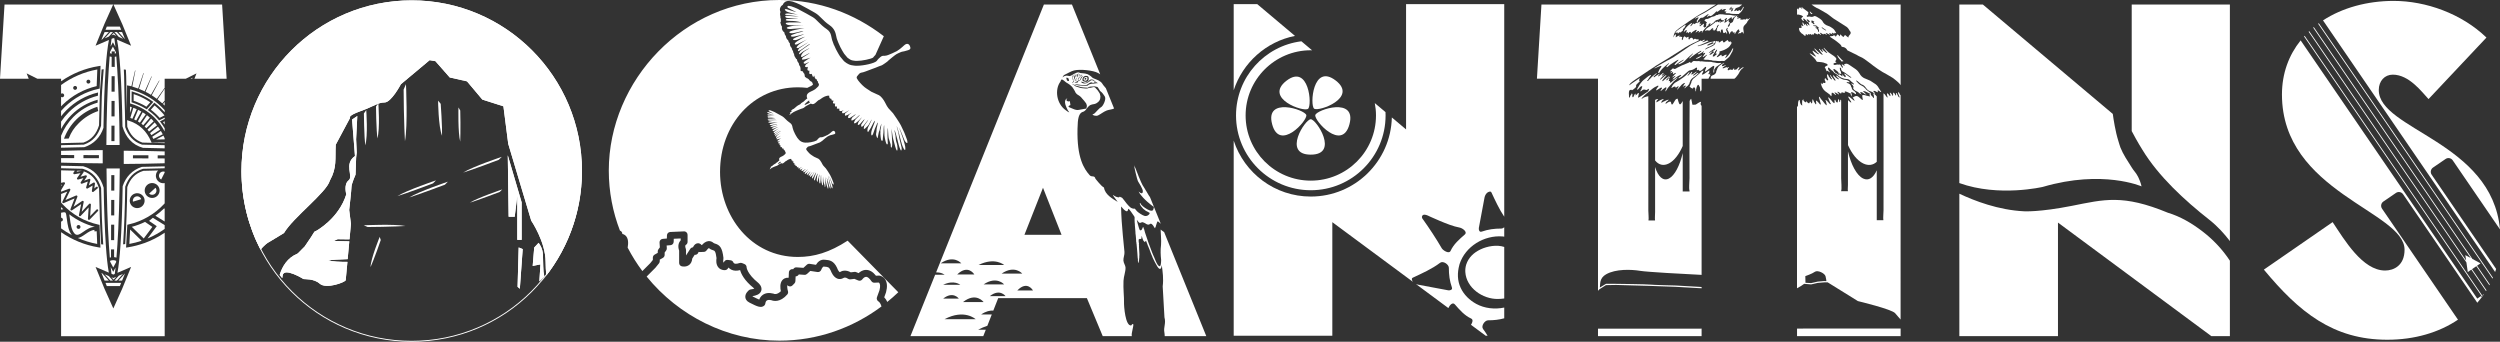 <?xml version="1.0" encoding="UTF-8"?>
<svg id="Layer_2" data-name="Layer 2" xmlns="http://www.w3.org/2000/svg" viewBox="0 0 5362.15 733.03">
  <rect x="0" y="0" width="5362.15" height="733.03" fill="#333333" stroke="none"/>
  <defs>
    <style>
      .cls-1 {
        fill: #fff;
        stroke-width: 0px;
      }
    </style>
  </defs>
  <g id="Layer_1-2" data-name="Layer 1">
    <g>
      <path class="cls-1" d="M882.87,5.87c48.95,0,96.43,9.59,141.13,28.49,43.18,18.26,81.95,44.41,115.25,77.7,33.3,33.3,59.44,72.08,77.7,115.25,18.91,44.7,28.49,92.18,28.49,141.13s-9.59,96.43-28.49,141.13c-18.26,43.18-44.41,81.95-77.7,115.25s-72.08,59.44-115.25,77.7c-44.7,18.91-92.18,28.49-141.13,28.49s-96.43-9.59-141.13-28.49c-43.18-18.26-81.95-44.41-115.25-77.7-33.3-33.3-59.44-72.08-77.7-115.25-18.91-44.7-28.49-92.18-28.49-141.13s9.59-96.43,28.49-141.13c18.26-43.18,44.41-81.95,77.7-115.25,33.3-33.3,72.08-59.44,115.25-77.7,44.7-18.91,92.18-28.49,141.13-28.49M882.87,3.87c-201.35,0-364.58,163.23-364.58,364.58s163.23,364.58,364.58,364.58,364.58-163.23,364.58-364.58S1084.22,3.87,882.87,3.87h0Z"/>
      <g>
        <path class="cls-1" d="M883.06.79c201.64,0,365.2,163.94,365.2,366.05,0,91.53-33.57,175.27-88.98,239.45,4.27-5.04,8.45-10.15,12.47-15.44-.92-9.65-1.51-19.55-1.51-29.11,0-43.21-30.88-88.59-30.88-88.59l-49.3-164.78-10.3-80.38-45.19-14.43-32.89-39.1-37-8.3-30.8-34.99-12.39-2.1-61.6,51.52s-20.59,39.18-34.99,39.18-22.6,8.22-51.39,18.54c-28.79,10.32-22.6,14.44-22.6,14.44l-30.8,57.64c-1.67,31.12,3.1,48.49-12.64,77.02-7.19,25.76-78.76,78.87-98.35,112.42l-30.89,18.71c-5.02,2.18-11.8,8.22-19.41,16.78-26.2-50.42-40.93-107.72-40.93-168.47C517.87,164.74,681.42.79,883.06.79"/>
        <path class="cls-1" d="M883.06.79c201.64,0,365.2,163.94,365.2,366.05,0,91.53-33.57,175.27-88.98,239.45,4.27-5.04,8.45-10.15,12.47-15.44-.92-9.65-1.51-19.55-1.51-29.11,0-43.21-30.88-88.59-30.88-88.59l-49.3-164.78-10.3-80.38-45.19-14.43-32.89-39.1-37-8.3-30.8-34.99-12.39-2.1-61.6,51.52s-20.59,39.18-34.99,39.18-22.6,8.22-51.39,18.54c-28.79,10.32-22.6,14.44-22.6,14.44l-30.8,57.64c-1.67,31.12,3.1,48.49-12.64,77.02-7.19,25.76-78.76,78.87-98.35,112.42l-30.89,18.71c-5.02,2.18-11.8,8.22-19.41,16.78-26.2-50.42-40.93-107.72-40.93-168.47C517.87,164.74,681.42.79,883.06.79"/>
        <path class="cls-1" d="M960.65,389.67s-62.53,21.06-82.87,33.9l19.08-6.47,28.04-10.07,29.38-10.9,6.36-6.46Z"/>
        <path class="cls-1" d="M780.27,483.22s65.87-3.11,89.48,1.51l-20.09.92-29.8.84-31.31.42-8.28-3.69Z"/>
        <path class="cls-1" d="M1076.24,336.39s-62.53,20.97-82.95,33.81l19.17-6.38,28.03-10.07,29.3-10.99,6.45-6.37Z"/>
        <path class="cls-1" d="M1077.25,406.28s-52.48,17.7-69.56,28.45l16.07-5.37,23.53-8.47,24.61-9.23,5.35-5.37Z"/>
        <path class="cls-1" d="M939.64,215.91s.5,55.46,8.46,75.18l-.09-17.03-1.09-25-1.67-26.34-5.61-6.8Z"/>
        <path class="cls-1" d="M785.55,236.13s4.1,55.29-2.18,75.59l-1.34-16.95-1.01-25-.5-26.43,5.02-7.22Z"/>
        <path class="cls-1" d="M811.49,221.28s4.1,55.38-2.17,75.59l-1.26-16.95-1.09-25-.5-26.43,5.02-7.22Z"/>
        <path class="cls-1" d="M870.75,180.42s4.19,89.6-2.17,122.41l-1.26-27.35-1.09-40.6-.5-42.7,5.02-11.75Z"/>
        <path class="cls-1" d="M983.33,230.43s-1.34,54.03,3.77,73.33l.42-16.53.08-24.42-.42-25.75-3.85-6.63Z"/>
        <path class="cls-1" d="M814.42,508.05s-19.25,46.74-19.67,64.86l5.94-14.35,8.04-21.23,7.95-22.49-2.26-6.79Z"/>
        <path class="cls-1" d="M599.81,589.77c5.36-17.78,16.32-36.92,38.75-46.06l14.9-14.93c25.95-37,17.75-30.45,24.78-33.64,0,0,48.38-26.1,64.53-78.36,0,0-6.19-21.15,4.94-29.87,11.21-8.64-11.13-34.82,13.64-52.19l-6.19-78.36,11.21-7.47-2.51,49.75,1.26,28.61-1.26,11.16-1.26,36.07s-8.7,19.89-8.7,26.18-4.94,49.75-4.94,49.75l3.77,29.78-3.1,33.22-25.36-.34-8.2,3.69s14.99.67,33.14.93l-3.52,38.17h-.25l-24.94,1.09-16.91,1.34c9.38,2.86,26.2,3.52,41.6,3.44l-3.68,39.18c-.34,4.11-41.77,20.13-55.83,7.47-12.39-11.24-33.14-9.15-34.66-9.82,0,0-42.26-26.26-44.78-7.64-.24,1.93-.5,3.86-.83,5.62-1.93-2.27-3.77-4.54-5.61-6.8"/>
        <path class="cls-1" d="M599.81,589.77c5.36-17.78,16.32-36.92,38.75-46.06l14.9-14.93c25.95-37,17.75-30.45,24.78-33.64,0,0,48.38-26.1,64.53-78.36,0,0-6.19-21.15,4.94-29.87,11.21-8.64-11.13-34.82,13.64-52.19l-6.19-78.36,11.21-7.47-2.51,49.75,1.26,28.61-1.26,11.16-1.26,36.07s-8.7,19.89-8.7,26.18-4.94,49.75-4.94,49.75l3.77,29.78-3.1,33.22-25.36-.34-8.2,3.69s14.99.67,33.14.93l-3.52,38.17h-.25l-24.94,1.09-16.91,1.34c9.38,2.86,26.2,3.52,41.6,3.44l-3.68,39.18c-.34,4.11-41.77,20.13-55.83,7.47-12.39-11.24-33.14-9.15-34.66-9.82,0,0-42.26-26.26-44.78-7.64-.24,1.93-.5,3.86-.83,5.62-1.93-2.27-3.77-4.54-5.61-6.8"/>
        <polygon class="cls-1" points="1089.13 333.12 1118.85 434.05 1118.85 514.43 1109.55 514.43 1109.55 450.5 1109.55 419.62 1103.95 464.93 1090.97 464.93 1089.13 333.12"/>
        <polygon class="cls-1" points="1089.13 333.12 1118.85 434.05 1118.85 514.43 1109.55 514.43 1109.55 450.5 1109.55 419.62 1103.95 464.93 1090.97 464.93 1089.13 333.12"/>
        <polygon class="cls-1" points="1112.49 530.79 1121.11 534.31 1114.99 619.3 1110.14 615.19 1112.49 530.79"/>
        <polygon class="cls-1" points="1112.49 530.79 1121.11 534.31 1114.99 619.3 1110.14 615.19 1112.49 530.79"/>
        <path class="cls-1" d="M1156.85,603.53l2.34-36.5-16.66,3.36,3.27-39.43,9.38-10.07s9.37,10.73,9.37,26.76,1.26,35.41,1.26,35.41l1.75,10.24c-3.44,3.44-6.95,6.88-10.71,10.24"/>
        <path class="cls-1" d="M1156.85,603.53l2.34-36.5-16.66,3.36,3.27-39.43,9.38-10.07s9.37,10.73,9.37,26.76,1.26,35.41,1.26,35.41l1.75,10.24c-3.44,3.44-6.95,6.88-10.71,10.24"/>
        <path class="cls-1" d="M935.12,386.82s-62.44,21.06-82.86,33.89l19.08-6.37,28.13-10.07,29.3-10.99,6.36-6.46Z"/>
      </g>
      <path class="cls-1" d="M2325.71,172.45c2.19,1.41,4.2.47,5.22-.37,1.43-1.17,1.79-2.96,1.41-4.72-.35-1.69.3-1.71-1.25-1.93-.99-.14-2.27-.39-3.41-.04-1.11.34-2.07,1.26-2.63,2.09-1.43,1.72-1.39,3.65.67,4.97ZM2326.36,168.28c.18-.66,1.54-1.28,2.27-1.14.75.14,1.33.65,1.39,1.22.21,1.77-.61,2.43-2.09,2.47-1.05.03-2.08-.73-1.57-2.55Z"/>
      <g>
        <path class="cls-1" d="M2805.53,233.42c9.37-7.24,2.14-97.68-46.48-60.09-48.43,37.78,37.1,67.53,46.48,60.09Z"/>
        <path class="cls-1" d="M2811.39,331.69c61.52,0,12.11-75.95,0-75.95s-61.32,75.95,0,75.95Z"/>
        <path class="cls-1" d="M2728.58,266.51c15.81,59.31,76.36-8.22,73.24-19.77-3.12-11.55-89.25-39.73-73.24,19.77Z"/>
        <path class="cls-1" d="M2951.3,247.62c0,77.22-62.6,139.82-139.82,139.82s-139.82-62.6-139.82-139.82,62.6-139.82,139.82-139.82c.96,0,1.88.12,2.84.14l-23.04-19.4c-79.03,9.94-140.18,77.35-140.18,159.08,0,88.58,71.81,160.39,160.39,160.39s160.39-71.81,160.39-160.39c0-2.41-.08-4.8-.18-7.18l-22.98-19.34c1.65,8.6,2.59,17.45,2.59,26.52Z"/>
        <path class="cls-1" d="M2894.38,266.51c15.82-59.51-70.11-31.32-73.23-19.77-3.13,11.55,57.41,79.08,73.23,19.77Z"/>
        <path class="cls-1" d="M2777.57,77.01l-80.99-68.19h-50.46v184.82c19.3-59.16,69.44-104.37,131.45-116.63Z"/>
        <path class="cls-1" d="M2864.7,172.55c-49.02-37.39-55.46,53.25-46.09,60.49,9.57,7.24,94.91-23.29,46.09-60.49Z"/>
      </g>
      <polygon class="cls-1" points="3427.48 705.01 3427.48 720.96 3649.69 720.96 3649.69 704.87 3427.48 705.01"/>
      <polygon class="cls-1" points="3854.39 704.74 3854.39 720.96 4076.59 720.96 4076.59 704.6 3854.39 704.74"/>
      <g>
        <path class="cls-1" d="M4972.08,50.94l374.09,546.67c.28-.65.55-1.31.83-1.97l-373.48-545.79c-.49.35-.95.73-1.43,1.09Z"/>
        <path class="cls-1" d="M5328.08,630.49l-3.38,2.31.86,1.26c.85-1.19,1.7-2.37,2.52-3.58Z"/>
        <path class="cls-1" d="M5293.03,583.37l.07.1.1-.07,7.48-5.12,31.45,45.98c.35-.55.69-1.1,1.03-1.65l-31.01-45.33,9.27-6.34,27.95,40.86c.31-.59.66-1.17.96-1.77l-27.44-40.11,7.34-5.02.1-.07-.07-.1-17.35-9.39-340.09-497.18c-.46.38-.92.77-1.38,1.16l338.02,494.16-11.65-6.31,1.67,11.6-336.5-491.94c-.44.41-.89.82-1.32,1.23l338.4,494.71,2.97,20.59Z"/>
        <path class="cls-1" d="M5109.1,447.5c-3.4-4.96-2.11-11.81,2.85-15.21l27.09-18.53c4.97-3.4,11.81-2.12,15.21,2.85l159.2,232.74c3.36-3.85,6.62-7.78,9.68-11.87l-1.68-2.46-8.02,5.47-378.85-553.85c-25.25,31.44-40.08,70.67-40.08,116.14,0,209.6,262.96,250.35,262.96,332.82,0,33.96-23.28,44.64-41.72,44.64-48.52,0-87.34-65.99-112.56-103.83l-147.49,101.89c75.68,91.21,148.46,150.4,264.9,150.4,58.61,0,110.69-15.58,151.45-43l-162.95-238.21Z"/>
        <path class="cls-1" d="M5323.76,636.62c.38-.51.73-1.05,1.1-1.56l-1.8-2.64h0s-379.96-555.67-379.96-555.67c-.42.45-.82.9-1.24,1.36l379.72,555.33,2.18,3.19Z"/>
        <path class="cls-1" d="M5351.69,583.38c.75-2.17,1.46-4.36,2.13-6.57l-138.27-202.13c-3.4-4.96-2.11-11.81,2.85-15.21l27.09-18.53c4.97-3.4,11.81-2.11,15.21,2.86l101.43,148.29c-17.12-188.16-259.99-213.79-259.99-298.98,0-19.4,12.61-32.99,30.08-32.99,34.93,0,62.1,36.87,76.66,52.4l124.2-131.96c-53.37-51.43-130.03-78.6-198.92-78.6-57.21,0-110.15,14.81-151.66,41.75l369.17,539.69Z"/>
      </g>
      <g>
        <path class="cls-1" d="M4572.22,9.7v271.42c12.65,24.21,22.93,40.15,22.93,40.15,34.52,56.84,90.44,108.41,143.19,149.83,18.1,14.23,32.88,30.72,44.45,46.01V9.7h-210.56Z"/>
        <path class="cls-1" d="M4723.67,496.07c-22.58-17.3-47.17-31.74-73.76-39.73-96.86-40.06-136.82-28.49-206.31-14.77-69.48,13.72-102.11,11.64-102.11,11.64-54.97-2.57-106.74-22.48-138.96-37.74v305.48h211.53v-243.55l281.15,208.16,47.8,35.39h39.79v-161.75c-15.78-24.06-36.01-45.52-59.11-63.13Z"/>
        <path class="cls-1" d="M4381.96,400.74c128.33-37.46,211.37-.98,211.37-.98-4.02-16.97-10.65-26.73-14.34-31.21-2.47-3-4.48-5.79-6.62-9.17-10.05-16.13-17.9-27.05-24.39-43.06-1.62-4.16-2.79-9.11-4.42-14.05-6.43-20.29-10.4-46.75-11.9-57.93l-11.38-9.58-267.32-225.06h-50.46v382.93c85.26,30.67,179.44,8.11,179.44,8.11Z"/>
      </g>
      <g>
        <polygon class="cls-1" points="229.1 57.01 226.3 63.87 259.85 63.87 257.04 57.01 229.1 57.01"/>
        <path class="cls-1" d="M313.99,228.85l8.33-9.49c-5.58-3.8-11.4-7.19-17.43-10.14-5.87-2.87-11.94-5.34-18.18-7.37l-.1,14.3c4.88,1.65,9.63,3.54,14.23,5.67,4.52,2.1,8.9,4.43,13.15,7.03Z"/>
        <polygon class="cls-1" points="217.56 85.24 218.99 84.63 233.37 68.82 224.27 68.82 217.56 85.24"/>
        <polygon class="cls-1" points="242.1 68.96 241.97 68.82 236.71 68.82 224.48 82.27 233.53 78.37 242.1 68.96"/>
        <polygon class="cls-1" points="257.04 613.61 259.85 606.75 226.3 606.75 229.1 613.61 257.04 613.61"/>
        <polygon class="cls-1" points="249.41 77 243.77 70.8 239.02 76.02 243.07 74.27 249.41 77"/>
        <polygon class="cls-1" points="263.95 83.25 250.82 68.82 245.56 68.82 245.44 68.96 254.9 79.36 263.95 83.25"/>
        <path class="cls-1" d="M240.23,94.21l1.95-3.59,1.93,3.61,3.53,6.59c-.75-7.24-1.51-13.18-2.24-17.67h1.08l-3.41-1.47-3.79,1.63c-.7,4.26-1.4,9.81-2.11,16.52l3.06-5.62Z"/>
        <path class="cls-1" d="M228.16,310.96h28.37c-.41-63.19-2.26-119.91-5.04-162.32-.66-10.07-1.33-19.3-2.01-27.6-1.11.38-2.23.65-3.34.85l-.07,21.61-6.63-.02.07-21.47c-1.44-.2-2.87-.5-4.29-1.01-.68,8.31-1.35,17.56-2.01,27.63-2.79,42.41-4.63,99.13-5.05,162.32ZM239.37,163.38l6.63.02-.11,33.17-6.64-.02.11-33.17ZM239.2,216.46l6.64.02-.11,33.17-6.64-.02.11-33.17ZM239.02,269.53l6.64.02-.11,33.17-6.63-.02.11-33.17Z"/>
        <path class="cls-1" d="M326.79,486.66l-14.45-9.85-1.24-.85c-9.02,4.41-18.52,7.97-28.42,10.58l25.62,24.99,18.49-24.87Z"/>
        <path class="cls-1" d="M353.2,339.83l-15-.05.02-6.64,14.97.05v-8.4c-27.13-.81-56.66-1.34-87.77-1.52v28.42c31.11-.18,60.64-.71,87.77-1.52v-10.34ZM318.31,339.72l-33.17-.11.02-6.64,33.17.11-.02,6.63Z"/>
        <path class="cls-1" d="M277.46,523.2c9.02-1.66,17.81-3.95,26.33-6.83l-24.67-24.06-1.66,30.89Z"/>
        <path class="cls-1" d="M236.31,561.42l6.58,12.3,6.07-11.17c.09-.98.18-1.98.27-2.99-2.16-1.04-4.34-1.55-6.53-1.55s-4.32.49-6.57,1.48l.17,1.94Z"/>
        <path class="cls-1" d="M353.2,482.92l-25.36-15.78-8.13,6.69,13.66,9.31,2.84,1.94-2.05,2.76-17.63,23.71c13.05-5.49,25.3-12.46,36.67-20.58v-8.05Z"/>
        <path class="cls-1" d="M248.9,114.15l-.17-1.94-6.58-12.3-6.07,11.17c-.09.98-.18,1.98-.27,2.99,1.24.59,2.48.97,3.73,1.22l.02-4.99,6.63.02-.02,4.73c.91-.24,1.81-.51,2.74-.91Z"/>
        <polygon class="cls-1" points="217.56 585.38 224.27 601.79 233.37 601.79 218.99 586 217.56 585.38"/>
        <polygon class="cls-1" points="236.71 601.79 241.97 601.79 242.1 601.66 233.53 592.25 224.48 588.36 236.71 601.79"/>
        <path class="cls-1" d="M228.49,361.34c.4,63.74,2.25,120.94,5.05,163.65.66,10.07,1.33,19.3,2.01,27.6.85-.29,1.7-.47,2.54-.65l.06-17.04,6.63.02-.05,16.62c1.71.17,3.41.48,5.08,1.08.68-8.31,1.35-17.56,2.01-27.64,2.81-42.71,4.66-99.92,5.05-163.65h-28.39ZM244.86,515.03l-6.63-.02.11-33.17,6.64.02-.11,33.17ZM245.03,461.95l-6.63-.02.11-33.17,6.64.02-.11,33.17ZM245.21,408.87l-6.64-.02.11-33.17,6.63.02-.11,33.17Z"/>
        <polygon class="cls-1" points="268.15 586.43 254.16 601.79 261.87 601.79 268.15 586.43"/>
        <polygon class="cls-1" points="239.02 594.61 243.77 599.82 249.41 593.62 243.07 596.35 239.02 594.61"/>
        <polygon class="cls-1" points="131 396.58 131 399.15 132.75 396.22 131 396.58"/>
        <polygon class="cls-1" points="245.44 601.66 245.56 601.79 250.82 601.79 263.95 587.37 254.9 591.26 245.44 601.66"/>
        <path class="cls-1" d="M244.81,579.42l-1.95,3.59-1.93-3.61-3.53-6.59c.59,5.63,1.17,10.45,1.75,14.44l3.92,1.68,3.11-1.34c.56-3.82,1.12-8.42,1.69-13.8l-3.06,5.62Z"/>
        <path class="cls-1" d="M150.02,469.4c1.37,10.66,3.07,23.98,9.8,31.48,5.23,5.83,11.67,1.37,19.16-3.84,7.08-4.91,14.94-10.29,24.43-10.49-20.18-5.28-38.75-14.49-54.86-26.8.59,2.84,1.02,6.12,1.47,9.65ZM168.45,482.56c2.31,0,4.19,1.87,4.19,4.19s-1.87,4.19-4.19,4.19-4.19-1.87-4.19-4.19,1.88-4.19,4.19-4.19Z"/>
        <path class="cls-1" d="M131,449.47c1.62-.37,3.17-.62,4.65-.73-1.58-1.5-3.14-3.03-4.65-4.6v5.33Z"/>
        <path class="cls-1" d="M143.46,470.23c-.95-7.39-1.72-13.41-3.21-14.32-1.86-1.15-5.24-.67-9.26.39v10.6c2.17.16,3.9,1.92,3.9,4.13s-1.73,3.98-3.9,4.13v14.67c7.36,5.37,15.09,10.25,23.2,14.53-7.46-9.07-9.3-22.93-10.74-34.14Z"/>
        <path class="cls-1" d="M220.3,352v-30.37h0v.31c-31.69.18-61.75.72-89.31,1.55v8.99l28.1.09-.02,6.63-28.08-.09v9.71c27.56.83,57.62,1.38,89.31,1.55v1.63h0ZM212.16,339.37l-33.17-.11.02-6.63,33.17.11-.02,6.63Z"/>
        <path class="cls-1" d="M202.56,493.14c-7.17.56-13.81,5.16-19.82,9.34-5.61,3.9-10.78,7.37-15.84,8.02,13.16,5.74,27.06,10.09,41.57,12.74l-1.06-27.26c-1.21.18-2.78.29-4.86.29v-3.12Z"/>
        <path class="cls-1" d="M207.34,184.68l1.39-35.67c-28.66,5.19-55.09,16.81-77.73,33.31v18.8c.7-.52,1.51-.88,2.45-.88,2.31,0,4.19,1.87,4.19,4.19s-1.88,4.19-4.19,4.19c-.93,0-1.75-.36-2.45-.88v20.46c1.15-1.19,2.25-2.42,3.43-3.57,19.9-19.36,44.96-33.43,72.91-39.96ZM189.59,170.92c2.31,0,4.19,1.87,4.19,4.19s-1.88,4.19-4.19,4.19-4.19-1.87-4.19-4.19,1.87-4.19,4.19-4.19ZM161.1,184.33c2.31,0,4.19,1.87,4.19,4.19s-1.87,4.19-4.19,4.19-4.19-1.87-4.19-4.19,1.88-4.19,4.19-4.19Z"/>
        <polygon class="cls-1" points="261.87 68.82 254.16 68.82 268.15 84.19 261.87 68.82"/>
        <path class="cls-1" d="M165.81,366.14l-1.56,2.2,11.38-1.96c-3.28-.06-6.55-.18-9.82-.25Z"/>
        <path class="cls-1" d="M278.74,242.42l4.12-12.24c-1.37-.48-2.61-1.06-4.02-1.5l-.09,13.74Z"/>
        <path class="cls-1" d="M351.66,224.98c.51.5,1.03,1.05,1.54,1.58v-8.02l-3.67,4.5c.7.66,1.44,1.27,2.13,1.94Z"/>
        <path class="cls-1" d="M341.64,235.19c-1.87-1.83-3.78-3.6-5.72-5.3-1.44-1.26-2.9-2.49-4.38-3.68l-7.99,9.11c1.83,1.37,3.65,2.81,5.43,4.31,2.39,2.01,4.74,4.13,7.03,6.38,1.34,1.31,2.63,2.64,3.88,3.98.86.92,1.71,1.86,2.55,2.81l10.41-5.28c-1.45-1.8-2.96-3.57-4.53-5.33-2.16-2.42-4.39-4.76-6.68-7Z"/>
        <path class="cls-1" d="M345.66,385.07l7.54-15v-1.75c-4.3-1.43-9.11.35-11.21,4.52-2.23,4.43-.58,9.79,3.67,12.22Z"/>
        <path class="cls-1" d="M348.1,221.74l5.1-5.85v-25.76l-15.28,23.01c3.52,2.72,6.91,5.59,10.18,8.6Z"/>
        <path class="cls-1" d="M272.65,257.69c.09,4.71.27,9.41.35,14.12,2.91,8.26,6.87,15.35,12.17,21.07,5.29,5.7,11.94,10.08,20.28,12.95,15.92.25,31.84.7,47.75,1.16v-1.42l-25.81.39-2.22.04-.87-2.04c-4.6-10.82-10.72-20.34-18.86-28.09-8.13-7.74-18.31-13.76-31.06-17.63l-1.74-.53Z"/>
        <path class="cls-1" d="M262.12,51.44l19.05,46.63-30.32-13.03c2.98,14.11,5.44,35.76,7.24,63.19,2.19,33.45,3.82,75.65,4.61,122.83,6.77,22.86,20.23,39.33,43.97,46.04,16.15.26,31.67.63,46.52,1.08v-6.78c-16.08-.47-32.16-.92-48.17-1.17h-.36s-.32-.12-.32-.12c-9.22-3.11-16.58-7.92-22.42-14.23-5.82-6.27-10.11-13.99-13.22-22.95l-.11-.33v-.36c-.34-21.04-.82-42.15-1.57-63.28-.67-19.09-.23-40.88-1.42-60.02,1.49.18,2.98.39,4.46.61,1.16,18.77.7,40.33,1.37,59.28.34,9.74.48,19.49.72,29.25l.35-51.11-.2-3.78c2.84.27,6.12.96,9.56,1.89l7.81-33.96c.25.07.5.12.75.18l-6.73,34.31c4.2,1.22,8.56,2.74,12.67,4.34l11.22-33.36c.24.09.48.17.73.25l-10.16,33.82c3.94,1.58,7.6,3.17,10.49,4.52l1.73.87,14.5-32.24c.23.11.47.21.7.32l-13.47,32.78,3.91,1.96c2.64,1.41,5.21,2.95,7.75,4.5l17.59-30.69c.22.13.44.26.66.4l-16.59,31.25c3.78,2.37,7.41,4.94,10.96,7.61l16.79-23.58v-19.52h45.38l.51-.26,17.52-8.75,4.91-2.45-2,5.11-2.49,6.35h69.1l-9.7-159.13h-233.05l18.74,41.74Z"/>
        <path class="cls-1" d="M332.61,415.44c3.65-3.36,4.01-8.95.89-12.73l-13.66,12.54c3.51,3.42,9.11,3.54,12.76.19Z"/>
        <path class="cls-1" d="M59.13,162.48l-2-5.11,4.91,2.45,17.53,8.75.51.26h50.93v5.5c23.66-16.39,51.04-27.81,80.68-32.53l3.98-.64-.16,4.02-1.64,42.29-.1,2.58-2.51.54c-27.74,6-52.59,19.71-72.21,38.79-2.8,2.72-5.46,5.59-8.04,8.52v11.57c3.65-4.71,7.59-9.19,11.8-13.4,18.28-18.27,41.53-31.57,67.54-37.69l-.33,6.91c-24.05,6.02-45.53,18.49-62.52,35.47-6.12,6.12-11.64,12.84-16.49,20.04v15.87c5.93-11.12,13.46-21.27,22.29-30.1,15.38-15.38,34.69-26.82,56.3-32.69l-.3,6.26c-19.85,5.73-37.59,16.42-51.8,30.63-11.41,11.41-20.37,25.2-26.49,40.42v15.83c15.97-.47,31.94-.92,47.91-1.18,8.92-3.06,15.89-7.83,21.32-14.04,5.47-6.25,9.4-14,12.2-22.95.34-20.53.83-41.06,1.55-61.55.66-18.6,2.86-39.82,4.01-58.26,1.48-.19,2.97-.36,4.45-.52-1.17,18.78-3.39,40.21-4.06,58.93-.73,20.64-1.22,41.25-1.56,61.78v.33s-.09.29-.09.29c-2.98,9.64-7.22,18.02-13.19,24.84-6,6.86-13.7,12.1-23.55,15.42l-.32.11h-.35c-16.06.26-32.2.72-48.34,1.2v5.42c15.78-.48,32.34-.86,49.58-1.14,20.91-6.62,34.7-21.51,41.36-41.55.78-48.44,2.42-91.76,4.66-125.94,1.78-27,4.19-48.38,7.1-62.51l-28.74,12.36,19.05-46.63,18.74-41.74H9.7L0,168.84h61.61l-2.49-6.35ZM169.16,263.95c-10.41,10.41-16.37,19.19-21.81,33.16l-10.11.42c5.67-15.51,14.67-29.43,26.12-40.88,12.58-12.58,28.12-22.19,45.49-27.69l1.79,9.21c-15.8,5.33-29.96,14.25-41.49,25.78Z"/>
        <path class="cls-1" d="M309.11,521.53v.02s-.02,0-.02,0c-11.12,3.97-22.7,6.97-34.64,8.9l-4.04.65.22-4.09,2.28-42.45.14-2.51,2.46-.55c29.71-6.65,56.09-22.17,76.18-43.66.53-.56,1-1.18,1.52-1.75v-43.4c-3.32.62-6.85.26-10.09-1.38-7.89-3.97-11.07-13.58-7.1-21.47.81-1.61,1.9-2.97,3.12-4.17-10.54.26-21.07.61-31.6.78-8.91,2.72-16.03,7.07-21.66,12.89-5.64,5.83-9.83,13.17-12.88,21.85-.34,20.77-.82,41.56-1.56,62.28-.71,20.09-1.66,40.12-2.93,60.02-1.49.22-2.97.42-4.46.6,1.31-20.28,2.27-40.55,2.99-60.77.74-20.9,1.22-41.76,1.56-62.55v-.35s.12-.33.12-.33c3.27-9.43,7.82-17.43,14-23.82,6.21-6.42,14.04-11.19,23.82-14.12l.27-.08h.33c15.31-.25,30.7-.7,46.08-1.14v-4.11c-15.53.47-31.8.85-48.75,1.11-20.9,6.63-34.7,21.52-41.36,41.55-.78,48.44-2.42,91.76-4.66,125.95-1.66,25.24-3.87,45.63-6.53,59.72l29.27-12.59-19.05,46.63-19.05,42.44-19.05-42.44-19.05-46.63,28.44,12.23c-2.63-14.08-4.82-34.35-6.46-59.37-2.19-33.45-3.81-75.64-4.61-122.82-6.77-22.86-20.23-39.34-43.96-46.04-16.46-.27-32.26-.64-47.36-1.1v5.42c15.44.46,30.87.91,46.24,1.16h.33s.27.09.27.09c10.45,3.12,18.63,8.31,24.99,15.3,6.32,6.94,10.81,15.61,13.93,25.73l.09.29v.32c.35,20.29.84,40.65,1.57,61.05.71,19.85,1.67,39.76,2.96,59.67-1.49-.16-2.97-.32-4.45-.51-1.26-19.56-2.2-39.25-2.91-59-.73-20.23-1.21-40.53-1.56-60.81-2.92-9.39-7.08-17.4-12.89-23.77-5.3-5.81-12.09-10.21-20.52-13.14.16.25.41.42.46.73.11.64-.07,1.26-.43,1.74l-6.53,9.43,10.93-3.09c1.17-.33,2.39.35,2.72,1.53.19.68.05,1.37-.34,1.9l-5.25,8.04,10.27-3.83c1.14-.43,2.41.16,2.83,1.3.18.49.18,1,.02,1.46l-3.2,11.11,9.8-5.84c1.04-.62,2.4-.28,3.02.76.27.45.36.96.29,1.44l-1.45,10.34,4.03-3.36c.94-.78,2.32-.65,3.1.28.78.94.65,2.33-.29,3.1l-8.31,6.93c-.47.44-1.12.67-1.81.57-1.21-.16-2.05-1.28-1.88-2.49l1.6-11.44-10.63,6.34h0c-.5.3-1.13.4-1.74.22-1.17-.33-1.85-1.55-1.51-2.72l3.56-12.35-12.39,4.62c-.65.26-1.41.22-2.04-.19-1.02-.66-1.31-2.03-.65-3.05l5.75-8.81-11.17,3.16c-.61.17-1.29.08-1.85-.31-1-.69-1.25-2.06-.56-3.06l7.11-10.27-12.78,2.2h0c-.55.09-1.14-.03-1.64-.38-.99-.7-1.23-2.08-.53-3.07l2.93-4.14c-9.84-.2-19.68-.45-29.51-.74v26.81l5.76-1.2c1.19-.25,2.36.52,2.61,1.71.13.62-.02,1.23-.35,1.71l-8.02,13.47v3.47l16.92-6.51c1.14-.43,2.41.14,2.84,1.27.23.59.18,1.21-.07,1.74h0s-10.32,21.33-10.32,21.33l22.62-9.72c1.12-.48,2.42.04,2.9,1.16.27.62.23,1.28-.05,1.84l-8.08,21.06,18.33-12.36c1.01-.68,2.38-.41,3.06.6.38.56.47,1.22.3,1.83l-4.29,20.82,15.98-17.03c.84-.89,2.23-.93,3.12-.1.5.47.73,1.12.69,1.75l-1.58,24.6,13.51-13.93c.85-.87,2.24-.89,3.12-.05.87.85.89,2.25.04,3.12l-17.61,18.18c-.43.48-1.08.77-1.78.73-1.21-.07-2.14-1.12-2.06-2.34l1.57-24.45-17.12,18.25h0c-.5.53-1.27.8-2.05.65-1.19-.25-1.96-1.41-1.72-2.6l4.8-23.32-19.64,13.25h0c-.57.38-1.32.49-2.01.23-1.14-.43-1.71-1.71-1.27-2.84l8.79-22.89-23.25,10h0c-.57.24-1.23.24-1.83-.05-1.1-.53-1.56-1.85-1.03-2.95l10.48-21.64-13.3,5.11v18.36c1.13,1.29,2.2,2.62,3.38,3.86,20.21,21.49,46.74,36.96,76.62,43.48l2.5.55.1,2.58,1.64,42.3.16,4.02-3.98-.64c-29.55-4.75-56.81-16.2-80.42-32.55v223.05h222.21v-221.9c-13.59,9.22-28.36,16.84-44.09,22.47ZM315.51,396.82c6.51-5.98,16.62-5.55,22.6.96,5.98,6.5,5.55,16.62-.96,22.6-6.51,5.97-16.62,5.55-22.6-.96-5.98-6.51-5.55-16.62.96-22.6ZM289.62,415.06c8.46-2.53,17.38,2.27,19.91,10.73,2.53,8.46-2.27,17.38-10.73,19.91-8.46,2.53-17.38-2.27-19.91-10.73-2.53-8.46,2.27-17.38,10.73-19.91Z"/>
        <path class="cls-1" d="M302.94,427.23c-1.66-4.61-6.65-7.16-11.4-5.74-4.75,1.42-7.51,6.3-6.37,11.06l17.77-5.32Z"/>
        <path class="cls-1" d="M333.29,462.72l19.91,12.39v-27.4l-1.2-.73c-5.81,5.72-12.07,10.98-18.72,15.74Z"/>
        <path class="cls-1" d="M303.21,239.24c-2.25-1.27-4.62-2.44-7.02-3.6l-8.44,20.53c1.55.7,2.96,1.53,4.42,2.3l11.03-19.24Z"/>
        <path class="cls-1" d="M312.65,245.3c-2.15-1.52-4.28-3.06-6.59-4.46l-10.34,19.47c1.48.87,2.84,1.86,4.24,2.81l12.69-17.82Z"/>
        <path class="cls-1" d="M329.57,260.15c-1.21-1.3-2.32-2.7-3.59-3.95-.64-.63-1.4-1.17-2.06-1.79l-13.73,16.82c1.26,1.21,2.41,2.52,3.58,3.8l15.81-14.89Z"/>
        <path class="cls-1" d="M321.47,252.29c-2-1.76-3.97-3.53-6.13-5.16l-12.09,18.21c1.39,1.05,2.64,2.2,3.94,3.33l14.28-16.37Z"/>
        <path class="cls-1" d="M284.02,254.72l9.25-20.58c-2.31-1.03-4.86-1.88-7.31-2.8l-6.49,21.61c1.58.54,3.05,1.17,4.55,1.77Z"/>
        <polygon class="cls-1" points="412.16 168.84 413 166.7 408.73 168.84 412.16 168.84"/>
        <path class="cls-1" d="M278.89,221.76c21.5,6.39,38.36,16.62,51.73,29.73,9.07,8.89,16.4,19.17,22.58,30.38v-6.72c-2.63-4.35-5.43-8.6-8.53-12.67l-1.61-2.1,2.37-1.2,7.77-3.94v-2.95l-10.31,5.23-1.54.78-1.13-1.32c-1.15-1.35-2.33-2.67-3.56-3.99-1.22-1.31-2.47-2.6-3.74-3.84-2.18-2.14-4.44-4.18-6.77-6.14-2.3-1.93-4.68-3.78-7.14-5.54l-1.98-1.42,1.61-1.83,10.97-12.5,1.37-1.57,1.64,1.28c2.12,1.66,4.18,3.37,6.2,5.14,2.03,1.78,4,3.6,5.91,5.47,2.4,2.35,4.7,4.76,6.89,7.21.54.61,1.05,1.28,1.58,1.9v-4.99c-2-2.21-4.05-4.38-6.18-6.47-18.58-18.18-41.9-31.53-67.92-38.04l-.21,30.1ZM282.2,217.73l.13-18.89.02-2.95,2.82.86c7.45,2.26,14.69,5.11,21.65,8.52,7.01,3.43,13.71,7.4,20.05,11.89l2,1.42-1.61,1.84-11.19,12.76-1.24,1.42-1.59-1c-4.56-2.88-9.32-5.46-14.25-7.75-4.93-2.28-10.02-4.27-15.28-5.99l-1.53-.5v-1.61Z"/>
        <path class="cls-1" d="M336.88,268.8c-1.63-2.15-3.35-4.23-5.13-6.26l-15.35,15.43c1.11,1.35,2.15,2.76,3.18,4.18l17.3-13.35Z"/>
        <path class="cls-1" d="M353.2,298.68v-2.16c-.87-1.92-1.79-3.79-2.71-5.65l-15.52,8.35,17.5-.26.74-.28Z"/>
        <path class="cls-1" d="M353.2,267.21v-7.03l-3.44,1.74c1.24,1.69,2.27,3.54,3.44,5.29Z"/>
        <path class="cls-1" d="M349.11,287.99c-1.28-2.44-2.7-4.76-4.09-7.1l-18.49,12.43c.82,1.55,1.61,3.11,2.36,4.72l20.23-10.05Z"/>
        <path class="cls-1" d="M343.38,278.12c-1.45-2.31-3.02-4.52-4.6-6.71l-16.93,13.97c.96,1.46,1.88,2.96,2.76,4.48l18.77-11.75Z"/>
      </g>
      <path class="cls-1" d="M1735.82,218.16c.34,1.22.42.19,1.29,1.67-1.14,1.1-.7.72-2.35,1.52l-8.63,4c-.17-2.55-.57-1.44,3.44-5.35.96-.94,4.67-4.12,5.9-4.57.23,1.21,0,1.45.36,2.73M1921.22,297.97c-.1-1.05-.21-2.36-.24-3.61-.03-1.2-.05-2.08-.22-3.61-.13-1-2.64-11.34-2.48-12.3,4.03,6.52,8.64,33.57,12.29,40.67,1.18,2.28,1.08,4.3,3.02,3.22.91-5.14,0-7.07-1.17-11.41-3.15-11.46-3.85-16.73-5.68-27.24-.28-1.61-3.12-11.36-3.57-12.96,1.67,1.35,6.88,22.13,7.14,23.55.23,2.27.8,1.57,1.16,3.76,1.06,6.55,2.58,7.9,2.74,11.06,6.44,17.67,8.51,13.87,7.45,6.1-1.01-7.2-4.89-17.67-5.75-20.65-1.17-4.23-6.26-16.94-7.41-21.03,1.51,1.39,11.03,27.17,12.51,29.24,3.87,5.42,6.75,5.93,4.75-2.05-.6-2.13-1.25-3.24-2-5.51l-4.24-11.04-7.23-15.26c-1.61-3.65-14.76-23.64-16.77-25.9-10.7-12.09-9.97-8.85-17.58-23.86-2.57-5.09-7.93-12.35-12.51-14.86-1.28-.72-2.73-1.27-4.04-1.79l-12.56-5.79c-2.77-1.56-3.93-2.64-5.55-3.63l-3.95-2.55c-6.74-4.12-13.76-11.53-18.49-17.7-5.76-7.46-3.15-8.08.33-12.6,4.68-6.07,6.92-3.3,15.58-7.03,6.98-3.02,19.48-6.91,27.45-10.47,6.13-2.76,4.65-.25,14.74-7.51,6.78-4.88,2.2-1.46,7.51-6.21l7.51-6.21c9.23-7.22,7.74-6.32,17.79-10.85,1.84-.82,3.74-1.27,5.65-1.52,2.04-.25,4.2-1.01,6.24-1.58,4.28-1.2,8.57-1.97,9.05-5.33.05-.36.06-.79,0-1.28l-1.02-3.63c-1.81-3.9-5.96-7.26-12.58-1.18-1.25,1.15-2.26,2.08-3.44,3.13-3.37,3.04-7.96,6.73-11.99,9.05l-10.02,4.8c-6.55,2.48-10.09,4.93-15.86,5.25-5.86.34-5.46-1.26-13.46,6.37-3.31,3.18-2.41,4.35-6.59,6.73-8.68,4.94-33.19,9.37-44.58,8.14-4.45-.5-9.6-1.18-13.57-3.41-4.45-2.49-3.58-1.85-7.66-4.94-1.89-1.42-1.86-1.64-3.43-3.47-1.1-1.29-1.9-2.34-3.02-3.61-1.08-1.23-2.24-2.59-3.22-3.85-2-2.59-3.46-5.71-5.27-8.64-2.07-3.31-5.7-10.48-7.93-16.04l-.22.13c-.83-2.34-1.68-5.21-2.65-7.38-4.21-9.39-1.56-19.47-12.91-27.11-15.3-10.34-21.34-20.8-30.09-25.8-9.91-5.65-18.03-10.31-27.99-15.43-1.08-.54-1.8-1.12-2.89-1.63-5.14-2.47-9.75-4.38-15.16-6.17-3.98-.83-6.55-1.36-7.58-.51-1.6,1.31-.44,2.82.76,3.87.81.73,17.86,9.02,17.89,9.12-1.11.2-19.7-6.06-20.56-6.21-.28-.05-8.09-1.64-1.9,3.91,3.63,3.26,25.81,7.52,25.7,7.51-.13,0-17.65-2.2-20.66-2.4-6-.41-11.42,2.41-2.21,3.41,4.32.47,24.44,2.8,24.96,3.33-.48.13-27.1-1.97-27.45-1.79-1.74.88-2.26,2.25-1.46,3,.67.61,1.86,1.1,2.85,1.56,1.18.53,25.57,1.84,25.07,2.35-.23.24-24.26-.37-25.18-.11-1.66,1.07-2.55,2.38-1.71,2.98,1.82,1.33,9.02,1.23,15.22,1.44,6.46.2,17.57,2.59,17.92,3.14-.32.09-24.97-.24-25.58-.11-3.09.65-8.46.43-8.02,1.92.28,1.02,1.51,2.22,2.78,2.77,4.86,2.09,15.02,1.34,17.04,1.47,4.28-.05,13.76-.16,18.04-.24-1.36.29-19.08,1.18-20.39,1.35-2.16.3-20.1,2.76-13.77,6.02,3.3,1.69,9.58.73,16.1.2,5.89-.46,17.07-.87,20.47-1.29-3.22.9-38.07,5.82-31.69,10.19,5.48,3.76,24.32-5.16,29.52-3.01-1.86.52-11.17,2.55-12.93,3.19-.95.38-4.58,1.67-8,2.78-10.64,3.44-5.61,6.2,1.35,4.98,3.94-.69,18.71-4.23,21.06-5.32-1.38,1.55-13.87,5.45-17.03,6.85-1.44.62-.81.79-2.51,1.44-6.66,2.56-5.25,5.36,1.67,4.65,3.61-.36,12.84-5.81,20.13-7.27-.07.04-5.04,2.71-7.61,3.93-1.21.6-1.07.73-2.48,1.47-1.28.68-1.2.7-2.15,1.34-1.6,1.05-2.87,1.76-4.54,2.81-.39.24-.73.48-1.07.71-8.11,5.69-3.71,8,1.21,5.71,12.89-5.95,19.94-10.15,20.6-10.34-.13.38-14.49,8.62-17,10.89-4.61,4.1-8.61,8.83-1.43,7.75.6-.08,20.12-12,20.98-12.48-.28.86-19.33,12.9-19.6,13.23-.24.3-.53.58-.92,1.27-8.87,15.74,22.93-13.13,24.31-10.36-.22.6-20.89,14.24-21.39,16.07,0,.05-6.56,10.81,2.89,2.63,1.86-2.51,16.62-10.02,17.52-9.95-.94,1.5-10.76,5.29-14.87,10.48-5.98,7.58-2.67,9.85.13,7.68l14.98-8.09c-.59,1.81-14.19,9.23-14.81,10.01-5.57,6.88,3.45,3.7,5.2,3.62l11.78-3.43c-1.27.46-7.28,3.97-11.21,6.91-2.12,1.59-3.8,2.51-3.83,3.97,0,1.43,1.1,2.37,3.67,2.02.58-.08,6.78-3.11,7.5-3.33.02,1.7-4.87,3.25-5.44,4.36-.15.3-2.13,2.24-2.63,3.63-.43,1.16.56,1.77.59,2.34,3.08.67,2.15.89,5.17-.24.65,2.54-2.74,6.84,1.1,8.23.02.01,1.17.17,1.39.17l1.06-.08c.03.71-.68,3.87-.17,6.53.08.04.19,0,.25.11.12.18.42.2.5.25.67.39.19.07.69.45,1.21-.06,1.05-.1,2.4-.28,1.48-.2,1.06-.77,1.5.57,5.19,15.75,3.31-6.03,6.34,7.39.81,1.35.19.06.9,1.2,1.04,1.7.66,2.58,3.26,2.09.42,1.65.11,1.85.67,3.85l1.5-.42c-.24,1.39.19,2.15.67,3.87,1.15,2.1,2.52,2.99,1.63,5.64-.81,2.41-.45,1.47-3.12,4.27-2.63,2.75-5.25,4.89-9.11,6.88-4.29,2.24-12.17,4.52-13.49,10.42-.39,1.75-.21,4.79,1.18,6.37-1.87,1.02-6.3,5.51-8.09,7.13-1.61,1.47-3.7,1.86-5.04,3.19-2.01,1.92-1,2.12-4.35,3.55-1.59.71-3.86,2.01-5.12,3.12l-6.24,5.34c-2.37,1.53-3.59.81-6.63,5.43l3.38-.95-2.78,2.23c-1.25.94-1.89,1.27-2.85,2.21.71.6.97.85,1.64,1.55-1.32.74-1.34,1.24-2.68,1.98,2.29,1.8,1.18-.57,8.94-5.1,3.41-2,7.98-3.6,11.86-5.32,6.76-3.02,8.87-2.34,12-5.27,2.98-2.82,6.44-4.12,10.57-6.38,3.3-1.84,2.13-1.64,5.2-.38,4.83,2.02,11.22-6.67,14.13-8.35,1.12-.64,1.7-.54,2.82-1.24.71-.46,1.65-1.2,2.43-1.79,4.51-3.38,11.94-7.48,17.77-6.44-.43,2.46-.04,4.18,1.68,6.01,1.24.41,1.3.26,2.58.49l.95,3.39c3.9,1.28,1.78.36,4.25.86-.2,1.51-.74.68-1.37,2.35-.41,1.06-.31,1.73.13,3.23l4.6.81c-.89,2.07-1.22,2.63-.36,5.72,1.84.39,1.53.78,4.04.1.05.89.04,1.7-.05,2.46-.13,1.38-.29.73-.26,2.06,1.72.29,3.42.66,5.28.14.11,2.07-.08,2.55.63,5.08,3.04.53,2.78.08,4.47.02,8.5-4.22,1.36.09,1.32.47-.08.48-.65,1.3-.49,2.56.32,2.76,2.53,2.1,5.13,1.13.97-.38,9.63-5.71,10.64-5.99-.38.58-8.65,6.14-9.12,6.99-.68,1.2-1.02,2.81.27,5.18,7.58-2.13,11.55-6.09,13.72-6.74l-5.46,4.43c-.41.55-.74,1.05-1.04,1.52-3.57,5.97.52,7.92,6.61,2.75,2.13-.79,6.92-4.92,8.46-5.51.04,1.83-5.89,5.29-7.48,7.48l-.66.9c-5.2,11.14,7.9,1.16,8.99.07,1.66-1.87,8.5-7.62,7.99-6.41-.8,1.78-7.53,7.15-8.86,9.01-6.2,8.66-4.09,12.84,5.87,3.31.88-.85,1.14-1.1,2.17-1.95,1.07-.86,3.72-4.87,5.1-5.36-.52,1.38-5.7,7.05-6.74,9.19l-.5,1.29c-.04.08-.08.17-.12.25l-.23.5c-1.34,3.21-.7,2.79-1,4.49l.95.54c1.86-.52,2.78-1.4,3.89-2.28.85-.67,8.23-9.87,9.87-10.33.01,1.36-7.01,10.51-7.37,11.79-.57,2.13.58,2.22.24,4.24l.95.55c1.39-.52,2.84-1.86,4.06-3.04.88-.85,9.36-12.16,9.91-12.49.02,1.94-8.3,11.6-8.93,14.07-.12.49-.23,1.1-.36,1.87l-.42,3.25c.94.8.41.71,1.81.7.52-.77,4.49-3.53,8.53-8.49.81-.96,5.78-10.98,6.6-11.92.31,1.56-4.02,9.36-4.37,10.35-.02.07-.08.17-.1.25l-3.3,6.67c-1.63,3.57-2.1,9.13.2,9.93l5.8-9.08c.92-2.25,1.63-3.57,2.88-5.65,1.03-2.08,4.46-9.14,6.15-9.68.35-.12-2.37,8.01-2.97,8.94l-3.63,9.99c-3.43,9.91-1.01,18.16,2.73,8.49,1.86-4.82,1.82-6.05,3.67-10.58,1.2-2.95,2.81-5.5,4.42-10.17.89-2.6,2.7-4.13,1.29.74-.02.07-.06.19-.08.26l-.97,4.83c-.44,2.27-1.18,4.01-1.14,5.68.07,3.63-.47,6.55-1.11,10.12-.51,2.87,1.68,6.77,2.45,9.28,1.04-.62,1.1-1.39,1.34-2.38.88-3.79,1.55-9.32,2.93-12.91l.73-1.48c.02-.09.05-.19.1-.26.34-1.01,1.07-4.8,1.04-5.74l2.82-8.46c.47,1.68-2.17,12.48-2.22,15.15-.05,1.29.15,2.23.21,3.03.06,1.28-.23,2.16-.21,3.26l.66,7.34c.95,7.86.35,2.71,1.73,7.62.58.29.6.29,1.33.43,1.78-.65,1.33-.87,1.61-5.42.33-5.21.86-7.39,1.32-11.89.16-1.67.22-15.3,1.57-16.09-.32,1.54.31,13.49.48,14.84.11,1.01.19,1.98.03,3.04-.66,3.82,2.01,15.93,3.4,19.67.81,2.11.95,1.94,1.83,3.53l1.88-.53c.41-2.45-.93-16.23-.57-18.04.18-.83.13-16.44.65-17.04.7,2.51,1.07,19.11,1.89,21.95l4.2,13.44c.72,2.71.14,1.79.22,3.31.33,7.86,4.35,3.6,3.04-9.67-.17-2.46-.39-4.06-.34-6.22l-1.06-21.1c.4,1.44,2.58,17.95,3.05,19.81,1.5,5.87,3.31,13.27,4.99,18.94,4.76,15.98,5.6,6.53,4.35-2.71-.76-5.39-2.72-7.54-3.24-13.85"/>
      <path class="cls-1" d="M1674.02,347.88c.19.66.23.1.7.91-.62.6-.38.39-1.28.83l-4.68,2.17c-.09-1.38-.31-.78,1.86-2.9.52-.51,2.53-2.23,3.2-2.48.13.66,0,.78.19,1.48M1774.52,391.13c-.05-.57-.11-1.28-.13-1.96-.02-.65-.02-1.13-.12-1.96-.07-.54-1.43-6.15-1.34-6.67,2.18,3.53,4.68,18.19,6.66,22.04.64,1.24.58,2.33,1.63,1.74.49-2.79,0-3.83-.64-6.18-1.71-6.21-2.09-9.07-3.08-14.76-.15-.87-1.69-6.16-1.94-7.03.91.73,3.73,12,3.87,12.76.12,1.23.44.85.63,2.04.58,3.55,1.4,4.28,1.48,5.99,3.49,9.58,4.61,7.52,4.04,3.31-.54-3.9-2.65-9.58-3.12-11.19-.63-2.29-3.39-9.18-4.01-11.4.82.75,5.98,14.73,6.78,15.85,2.1,2.94,3.66,3.21,2.58-1.11-.32-1.15-.68-1.76-1.08-2.99l-2.3-5.99-3.92-8.27c-.87-1.98-8-12.81-9.09-14.04-5.8-6.55-5.4-4.8-9.53-12.93-1.39-2.76-4.3-6.69-6.78-8.06-.69-.39-1.48-.69-2.19-.97l-6.81-3.14c-1.5-.84-2.13-1.43-3.01-1.97l-2.14-1.38c-3.65-2.23-7.46-6.25-10.02-9.6-3.12-4.04-1.71-4.38.18-6.83,2.54-3.29,3.75-1.79,8.44-3.81,3.78-1.64,10.56-3.75,14.88-5.67,3.32-1.49,2.52-.13,7.99-4.07,3.67-2.65,1.19-.79,4.07-3.37l4.07-3.37c5-3.91,4.19-3.42,9.64-5.88,1-.44,2.03-.69,3.06-.83,1.11-.13,2.28-.54,3.38-.85,2.32-.65,4.65-1.07,4.91-2.89.03-.19.03-.43,0-.69l-.55-1.97c-.98-2.12-3.23-3.93-6.82-.64-.68.62-1.23,1.13-1.86,1.69-1.83,1.65-4.32,3.65-6.5,4.91l-5.43,2.6c-3.55,1.35-5.47,2.67-8.6,2.84-3.17.19-2.96-.68-7.3,3.45-1.8,1.72-1.3,2.36-3.57,3.65-4.71,2.68-17.99,5.08-24.16,4.41-2.41-.27-5.2-.64-7.36-1.85-2.41-1.35-1.94-1-4.15-2.68-1.02-.77-1.01-.89-1.86-1.88-.59-.7-1.03-1.27-1.63-1.95-.59-.67-1.21-1.41-1.74-2.09-1.08-1.41-1.87-3.1-2.86-4.68-1.12-1.79-3.09-5.68-4.3-8.69l-.12.07c-.45-1.27-.91-2.83-1.44-4-2.28-5.09-.84-10.55-7-14.7-8.29-5.61-11.57-11.27-16.31-13.98-5.37-3.06-9.77-5.59-15.17-8.36-.58-.29-.98-.6-1.57-.88-2.78-1.34-5.28-2.37-8.22-3.34-2.16-.45-3.55-.74-4.11-.28-.87.71-.24,1.53.41,2.1.44.39,9.68,4.89,9.7,4.94-.6.11-10.68-3.28-11.15-3.36-.15-.03-4.39-.89-1.03,2.12,1.97,1.77,13.99,4.08,13.93,4.07-.07,0-9.57-1.19-11.2-1.3-3.25-.22-6.19,1.3-1.2,1.85,2.34.26,13.25,1.52,13.53,1.81-.26.07-14.69-1.07-14.88-.97-.94.47-1.22,1.22-.79,1.63.36.33,1.01.6,1.54.84.64.29,13.86,1,13.59,1.27-.13.13-13.15-.2-13.65-.06-.9.58-1.38,1.29-.93,1.62.99.72,4.89.67,8.25.78,3.5.11,9.52,1.41,9.71,1.7-.17.05-13.54-.13-13.87-.06-1.68.35-4.59.23-4.35,1.04.15.56.82,1.2,1.51,1.5,2.63,1.14,8.14.73,9.23.8,2.32-.03,7.46-.09,9.78-.13-.74.16-10.34.64-11.05.73-1.17.16-10.9,1.5-7.47,3.27,1.79.92,5.2.39,8.73.11,3.19-.25,9.25-.47,11.09-.7-1.74.49-20.63,3.15-17.18,5.52,2.97,2.04,13.18-2.8,16-1.63-1.01.28-6.05,1.38-7.01,1.73-.52.2-2.48.91-4.33,1.51-5.77,1.86-3.04,3.36.73,2.7,2.14-.38,10.14-2.29,11.42-2.88-.75.84-7.52,2.95-9.23,3.71-.78.34-.44.43-1.36.78-3.61,1.39-2.84,2.91.91,2.52,1.95-.2,6.96-3.15,10.91-3.94-.04.02-2.73,1.47-4.12,2.13-.66.32-.58.4-1.34.8-.69.37-.65.38-1.16.73-.87.57-1.56.95-2.46,1.52-.21.13-.39.26-.58.39-4.39,3.08-2.01,4.34.66,3.1,6.99-3.22,10.81-5.5,11.17-5.61-.07.21-7.85,4.68-9.21,5.9-2.5,2.22-4.67,4.79-.77,4.2.33-.04,10.9-6.5,11.37-6.76-.15.46-10.48,6.99-10.62,7.17-.13.16-.29.32-.5.69-4.81,8.53,12.43-7.12,13.18-5.62-.12.33-11.32,7.72-11.59,8.71,0,.02-3.56,5.86,1.57,1.42,1.01-1.36,9.01-5.43,9.5-5.39-.51.81-5.83,2.87-8.06,5.68-3.24,4.11-1.45,5.34.07,4.16l8.12-4.39c-.32.98-7.69,5-8.03,5.43-3.02,3.73,1.87,2.01,2.82,1.96l6.38-1.86c-.69.25-3.94,2.15-6.08,3.75-1.15.86-2.06,1.36-2.07,2.15,0,.77.6,1.29,1.99,1.09.32-.04,3.68-1.69,4.06-1.81.01.92-2.64,1.76-2.95,2.36-.08.16-1.16,1.21-1.42,1.97-.23.63.3.96.32,1.27,1.67.36,1.16.48,2.8-.13.35,1.38-1.49,3.71.6,4.46.01,0,.63.09.75.09l.57-.04c.01.38-.37,2.1-.09,3.54.04.02.11,0,.13.06.06.1.23.11.27.13.36.21.11.04.37.25.66-.03.57-.05,1.3-.15.8-.11.57-.42.81.31,2.81,8.54,1.79-3.27,3.44,4,.44.73.1.03.49.65.56.92.36,1.4,1.77,1.13.23.9.06,1,.36,2.09l.81-.23c-.13.75.1,1.17.37,2.1.62,1.14,1.37,1.62.88,3.06-.44,1.31-.25.8-1.69,2.31-1.43,1.49-2.84,2.65-4.94,3.73-2.32,1.22-6.59,2.45-7.31,5.65-.21.95-.11,2.6.64,3.45-1.01.55-3.42,2.98-4.39,3.87-.87.8-2.01,1.01-2.73,1.73-1.09,1.04-.54,1.15-2.36,1.93-.86.38-2.09,1.09-2.77,1.69l-3.38,2.89c-1.29.83-1.95.44-3.59,2.94l1.83-.51-1.51,1.21c-.68.51-1.02.69-1.55,1.2.38.33.53.46.89.84-.72.4-.72.67-1.45,1.07,1.24.98.64-.31,4.85-2.76,1.85-1.08,4.33-1.95,6.43-2.88,3.67-1.64,4.81-1.27,6.5-2.86,1.62-1.53,3.49-2.23,5.73-3.46,1.79-.99,1.15-.89,2.82-.2,2.62,1.09,6.08-3.62,7.66-4.53.6-.35.92-.29,1.53-.67.39-.25.89-.65,1.32-.97,2.44-1.83,6.47-4.05,9.63-3.49-.23,1.33-.02,2.27.91,3.26.67.22.71.14,1.4.26l.51,1.84c2.11.7.97.2,2.31.47-.11.82-.4.37-.74,1.28-.22.58-.17.94.07,1.75l2.5.44c-.48,1.12-.66,1.43-.19,3.1.99.21.83.42,2.19.05.03.48.02.92-.02,1.33-.07.75-.16.4-.14,1.12.93.16,1.85.36,2.86.08.06,1.12-.04,1.38.34,2.75,1.65.29,1.51.05,2.42.01,4.61-2.29.74.05.71.26-.04.26-.35.71-.27,1.39.18,1.5,1.37,1.14,2.78.61.53-.21,5.22-3.09,5.76-3.25-.2.32-4.69,3.33-4.94,3.79-.37.65-.55,1.53.14,2.81,4.11-1.15,6.26-3.3,7.44-3.66l-2.96,2.4c-.22.3-.4.57-.56.83-1.93,3.24.28,4.29,3.59,1.49,1.15-.43,3.75-2.67,4.59-2.98.02.99-3.19,2.87-4.05,4.06l-.36.49c-2.82,6.04,4.28.63,4.87.04.9-1.01,4.61-4.13,4.33-3.48-.43.96-4.08,3.87-4.8,4.88-3.36,4.69-2.22,6.96,3.18,1.79.48-.46.62-.59,1.18-1.06.58-.47,2.02-2.64,2.76-2.91-.28.75-3.09,3.82-3.65,4.98l-.27.7s-.04.09-.07.14l-.12.27c-.73,1.74-.38,1.51-.54,2.44l.51.29c1.01-.28,1.5-.76,2.11-1.24.46-.36,4.46-5.35,5.35-5.6,0,.74-3.8,5.69-3.99,6.39-.31,1.15.31,1.2.13,2.3l.52.3c.75-.28,1.54-1.01,2.2-1.65.48-.46,5.07-6.59,5.37-6.77.01,1.05-4.5,6.29-4.84,7.63-.07.26-.12.6-.19,1.01l-.23,1.76c.51.43.22.38.98.38.28-.42,2.43-1.91,4.62-4.6.44-.52,3.14-5.95,3.58-6.46.17.84-2.18,5.07-2.37,5.61-.01.04-.04.09-.06.13l-1.79,3.62c-.88,1.94-1.14,4.95.11,5.38l3.14-4.92c.5-1.22.88-1.93,1.56-3.06.56-1.13,2.42-4.96,3.33-5.25.19-.06-1.28,4.34-1.61,4.85l-1.97,5.41c-1.86,5.37-.55,9.84,1.48,4.6,1.01-2.62.99-3.28,1.99-5.74.65-1.6,1.52-2.98,2.39-5.51.48-1.41,1.46-2.24.7.4-.01.04-.03.1-.04.14l-.53,2.62c-.24,1.23-.64,2.17-.62,3.08.04,1.97-.26,3.55-.6,5.49-.28,1.55.91,3.67,1.33,5.03.56-.33.6-.75.73-1.29.47-2.05.84-5.05,1.59-7l.39-.8s.03-.1.05-.14c.19-.54.58-2.6.56-3.11l1.53-4.59c.26.91-1.18,6.76-1.21,8.21-.02.7.08,1.21.11,1.64.03.69-.13,1.17-.11,1.77l.36,3.98c.52,4.26.19,1.47.94,4.13.31.16.32.16.72.23.97-.35.72-.47.87-2.94.18-2.83.47-4.01.72-6.44.09-.9.12-8.29.85-8.72-.18.83.17,7.31.26,8.05.06.54.1,1.07.02,1.65-.36,2.07,1.09,8.63,1.84,10.66.44,1.14.52,1.05.99,1.91l1.02-.29c.22-1.33-.5-8.8-.31-9.78.1-.45.07-8.91.35-9.24.38,1.36.58,10.36,1.02,11.9l2.28,7.28c.39,1.47.07.97.12,1.79.18,4.26,2.36,1.95,1.65-5.24-.09-1.33-.21-2.2-.19-3.37l-.58-11.44c.22.78,1.4,9.73,1.66,10.74.81,3.18,1.8,7.19,2.7,10.27,2.58,8.66,3.04,3.54,2.36-1.47-.41-2.92-1.47-4.09-1.76-7.51"/>
      <g>
        <path class="cls-1" d="M1334.78,501.14l.03.61c2.16.43,4.31,1.37,6.25,2.98,7.1,5.91,6.83,16.91,5.19,26.43,9.18,17.65,19.73,34.44,31.54,50.24l16.86-16.91,5.62-6.92v-4.98c0-2.67,1.43-5.12,3.75-6.44l6.76-3.83v-3.21c0-1.58.51-3.12,1.44-4.39l3.06-4.15-.66-10.4c-.25-4.02,2.76-7.51,6.77-7.85l8.94-.74.19-6.86c.11-3.88,3.2-7.01,7.07-7.18l29.44-1.28c2.07-.14,3.98.66,5.44,2.04,1.46,1.4,2.28,3.33,2.28,5.35v15.21c0,2.8-1.58,5.36-4.09,6.62-.86.61-1.58,3.24.27,8.01.34.86.51,1.77.51,2.69v11.68l9.07-14.04c1.3-2.01,3.46-3.22,5.75-3.37,2.67-5.56,6.16-8.48,10.44-8.7,2.34-.14,5.45.57,8.08,3.83l.83-.03c2.7-3.19,7.33-7.5,13.19-8.3,4.2-.53,8.2.71,11.54,3.69.86.77,1.78,1.06,3.62,1.62,9.79,2.95,15.22,8.47,17.73,30.47.09.82.05,1.66-.14,2.48-.55,2.55-.52,6.17.26,7.9l2.03-2.88c1.59-2.25,4.3-3.42,7.02-3.08l6.3.83c2.87.38,5.26,2.4,6.1,5.17.85,2.02,4.85,3.65,13.12.7,1.72-.62,3.62-.58,5.32.13l5.1,2.11c2.84,1.17,4.66,3.97,4.57,7.04.01,0,.83,13.78,24.96,33.25,1.69,1.44,9.09,8.35,6.48,16.85-2.55,8.34-12.67,10.69-18.32,11.52-.19.21-.36.43-.52.63.01,0,.03,0,.04.01l2.47,1.25c3.83,1.93,8.67,4.37,11.97,5.63,1.22-3.24,3.38-6.96,7.25-9.84,5.87-4.38,13.63-5.39,23.08-3.01.59.14,1.16.37,1.69.66.04,0,5.9,2.41,14.38-5.76-1.33-6.21-2.51-16.98,3.08-23.65,2.29-2.74,6.52-5.81,13.63-5.25l.52-11.47c.09-2.07,1.04-4,2.62-5.32,1.58-1.32,3.65-1.93,5.69-1.68l.95.12c1.34-2.55,4.02-4.15,7.07-3.92l14.85,1.05,7.34-6.73c1.65-1.52,3.88-2.2,6.13-1.86l13.44,2.08c3.46-5.89,9.53-11.82,18.17-10.94l1.81.16c8.37.71,17.86,1.51,25.16,17.08.12.26.23.53.32.81,1.42,4.18,4.35,8.32,5.65,8.64-.02,0,.23-.09.64-.34,3.54-2.54,12.55-5.3,22.91.74l7.86-.96c1.27-.15,2.57.03,3.75.52l5.16,2.16c3.44-3.25,8.9-6.93,15.99-6.95h.06c7.63,0,14.75,4.2,21.19,12.48l6.08-.27c.39-.03.8,0,1.19.04.77.09,7.71,1.09,12.37,7.96,4.48,6.62,5.14,15.99,1.94,27.88l-3.85,10.68c2.16,2.19,4.52,5.42,6.46,9.98,8.17-6.63,16.11-13.55,23.72-20.83l-108.68-110.62c-38.81,25.23-71.8,34.93-106.74,34.93-99.94,0-166.9-86.35-166.9-182.42,0-101.88,70.83-181.45,166.9-181.45,6.88,0,13.56.49,20.13,1.22,1.94-1.1,3.83-1.98,5.41-2.69.83-.37,1.61-.72,2.28-1.06,1.8-.93,3.19-1.86,4.6-3.1l-1.15-4.08c-.72-.66-1.41-1.45-2.04-2.42-2.85-1.01-4.83-3.15-6.26-5.52h-.3s-1.92-1.47-1.92-1.47l-2.06-.54-.87-1.19-2.6-1.42-.93-4.87c-.1-.53-.18-1.05-.23-1.57-1.41-1.28-2.72-3.06-3.44-5.47l-4.64-1.01-.3-6.01c-.45-1.16-.69-2.28-.78-3.32-1.8-2.07-2.85-4.67-3.01-7.46-1.09-.98-1.99-2.17-2.64-3.55-.71-1.49-1.09-3.01-1.14-4.56-.06-.09-.12-.2-.18-.3h-1.17l-3.41-5.45c-1.1-1.91-1.51-3.83-1.48-5.67-.25-.34-.49-.69-.7-1.06-1.03-1.77-1.47-3.53-1.55-5.22-1.18-1.37-1.8-2.73-2.07-3.44-.41-1.08-.64-2.12-.74-3.14-1.57-1.38-2.77-3.16-3.42-5.25-.43-1.34-.68-2.91-.53-4.63-2.69-2.46-3.44-5.47-3.61-6.4-.01-.08-.03-.16-.04-.25-2.81-2-4.27-4.83-4.7-7.55-.08-.51-.13-1.03-.15-1.56-2-2.11-3.14-4.77-3.23-7.57-4.78-3.21-5.91-8.02-5.28-11.67.04-.25.09-.49.14-.72-.99-1.31-1.8-2.82-2.28-4.54l-1.3-4.66,1.16-1.87-.1-3.6c.01-.52.06-1.03.14-1.53-1.02-2.04-1.42-4.31-1.14-6.59-.66-1.76-.74-3.42-.68-4.56.07-1.39.4-2.79,1.02-4.13-1.87-3.7-1.47-6.96-.56-9.33.45-1.18,1.89-4.18,5.33-5.98.73-2.13,2.08-4.05,3.95-5.59,2.27-1.87,5.08-2.82,8.36-2.82,2.44,0,4.91.51,8.03,1.16l.58.12.56.18c5.61,1.85,10.67,3.91,16.43,6.68.88.41,1.67.88,2.47,1.37l.68.39c9.8,5.04,17.92,9.67,27.33,15.05l1.06.61c5.3,3.03,9.47,7.22,13.89,11.65,4.47,4.49,9.54,9.59,16.88,14.55,11.2,7.54,13.2,17.3,14.66,24.42.56,2.74,1.05,5.1,1.95,7.11.64,1.41,1.24,3.08,1.81,4.76l1.22,2.88c2.01,5.01,5.35,11.6,7.09,14.38.75,1.21,1.42,2.39,2.08,3.57.83,1.47,1.61,2.95,2.6,4.23.83,1.07,1.84,2.26,2.79,3.34.74.84,1.34,1.57,1.95,2.32l2.13,2.54.83.78c2.71,2.06,2.7,2.07,4.61,3.13l1.84,1.02c2.33,1.31,6.9,1.84,9.63,2.15.92.1,2.03.14,3.23.14,11.71,0,29.63-3.93,34.99-6.98,1.24-1.47,2.39-3.16,4.51-5.19.22-.21.41-.38.62-.58l18.04-40.21C1832.67,29.11,1756.01,0,1671.59,0c-204.74,0-365.82,172.72-365.82,365.81,0,45.59,8.56,88.94,23.94,128.83,2.82.96,4.89,3.45,5.06,6.5Z"/>
        <path class="cls-1" d="M1425.58,541.55v5.09c0,2.67-1.43,5.12-3.75,6.44l-6.76,3.83v3.29c0,1.7-.59,3.34-1.65,4.66l-7.51,9.25c-.16.2-.33.38-.51.56l-18.43,18.48c68.41,84.26,172.77,137.51,284.62,137.51,82.14,0,157.55-27.47,219.11-73.39-2.21-8.05-6.07-10.39-6.13-10.42-3.17-1.76-4.92-5.74-3.69-9.15l5.48-15.13c2.49-9.36.87-13.57.05-14.92-.62-1.03-1.39-1.5-1.87-1.69l-8.99.4c-2.6.17-5.04-1.13-6.47-3.27-4.04-6.03-8.08-9.36-11.37-9.38h-.03c-3.53,0-6.95,3.83-7.87,5.17-1.99,2.88-5.77,4.02-8.99,2.69l-8.25-3.46-8.57,1.05c-1.83.22-3.68-.25-5.19-1.32-5.36-3.82-8.56-2.16-8.92-1.95-5.7,3.51-10.57,2.88-13.67,1.76-8.88-3.23-13.33-14.23-14.45-17.42-3.57-7.48-5.78-7.67-12.85-8.26l-2.01-.17c-1.71-.37-4.39,3.9-5.36,6.74-1.17,3.39-4.63,5.5-8.14,4.94l-15.41-2.39-7.07,6.48c-1.5,1.38-3.47,2.09-5.53,1.92l-12.07-.86c-1.23,2.62-4.01,4.05-6.81,4.26l-.46,10.17c-.08,1.84-.85,3.58-2.15,4.89l-4.21,4.23c-1.56,1.56-3.74,2.36-5.93,2.15-1.97-.19-3.77-1.15-5.02-2.67-.52,2.45-.16,7.95,1.36,12.91.74,2.43.19,5.09-1.47,7.01-15.44,17.83-29.82,14.02-33.97,12.38-3.29-.77-7.53-1.22-10.06.6-2.56,1.85-2.92,5.77-2.92,5.82-.14,1.95-1.06,3.88-2.54,5.16-6.87,5.95-16.29,1.2-29.32-5.37l-2.42-1.22c-6.61-3.29-8.4-7.95-8.74-11.28-.83-8.14,6.48-14.3,7.95-15.45,1.07-.84,2.36-1.37,3.71-1.52,3.95-.46,6.22-1.12,7.47-1.63-.3-.38-.65-.75-.97-1.04-20.76-16.75-27.29-30.91-29.33-38.72-7.38,1.99-13.78,1.65-19.06-1-2.55-1.29-4.44-2.9-5.83-4.5l-1.7,2.41c-1.34,1.91-3.5,3.07-5.83,3.14-7.61.31-12-3.11-14.34-5.95-5.43-6.59-4.54-15.97-3.87-19.8-1.86-15.25-4.32-15.99-7.17-16.85-2.46-.74-5.82-1.76-9.17-4.72-.81.1-3.42,2.58-4.89,4.81-1.3,1.99-3.51,3.27-5.89,3.37l-8.79.38c-.86.06-1.77-.08-2.6-.35-.1.32-.2.64-.29.94-.55,1.9-1.84,3.51-3.57,4.46-1.38.74-2.93,1.05-4.5.84l-5.17,8.01c-.57,7.39-3.84,11.48-6.63,13.65-6.63,5.18-15.01,3.26-15.93,3.03-3.29-.82-5.6-3.79-5.6-7.17v-26.46c-3.69-10.7-.54-18.04,3.31-22.12v-4l-14.84.65-.18,6.59c-.1,3.76-3.03,6.85-6.78,7.17l-8.31.69.37,5.85c.11,1.74-.4,3.46-1.43,4.86l-3.21,4.36Z"/>
      </g>
      <g>
        <path class="cls-1" d="M3212.72,641.24c4.34-.05,8.98-.39,13.66-1.05v-110.48c-.12-.04-.23-.1-.35-.14-15.47-5.17-36.01-1.56-50.46,5.32-14.58,6.94-25.77,17.22-30.84,32.81-1.48,5.07-2.15,10.49-1.82,15.77,2.15,34.23,37.37,58.2,69.81,57.78Z"/>
        <path class="cls-1" d="M3180.98,705.69c-4.88-6.43,3.62-18.68,10.78-18.68,12.42,0,23.22-1.19,34.62-4.31v-23.04c-20.3,4.29-42.34,1.83-60.06-7.87-14.39-7.88-26.53-19.59-33.46-34.57-7.29-15.75-7.25-32.46-2.8-48.9.15-.71.32-1.38.5-1.94,12.38-38.07,52.78-62.35,92.3-59.26,1.2.09,2.36.3,3.52.47v-20.1c-1.95,1.63-4.11,2.74-6.2,2.74-15.18,0-27.89,1.61-42.31,6.59-5.11,1.77-6.62-4.44-5.95-8.06,4.09-21.83,8.17-43.65,12.25-65.47.05-.28.14-.56.21-.84.03-.12.06-.23.09-.34.29-1.08.7-2.17,1.22-3.24.04-.08.08-.17.13-.25,1.73-3.41,4.55-6.47,8.09-7.37.1-.02.17,0,.26-.03,1.94-.62,3.8-.46,4.78,1.64,8.17,17.43,16.54,35.79,27.42,51.92V8.82h-210.56v268.78l-30.5-25.68c-2.29,94.07-79.21,169.65-173.84,169.65-77.22,0-142.64-50.33-165.36-119.96v418.46h211.53v-243.55l173.02,128.1c-.97-1.19-1.72-2.5-2.09-3.95-.02-.09,0-.16-.03-.26-.62-1.94-.47-3.8,1.64-4.79,19.88-9.31,41.16-18.69,58.71-32.01,6.43-4.88,18.68,3.62,18.68,10.79,0,15.18,1.61,27.89,6.59,42.31,1.77,5.11-4.44,6.62-8.06,5.95-21.83-4.08-43.65-8.17-65.48-12.26-.27-.05-.55-.14-.82-.21-.13-.03-.26-.06-.38-.1-.84-.23-1.68-.5-2.52-.87l69.61,51.54c2.39-5.58,8.91-13.67,13.93-7.89,10.12,11.64,20.67,23.84,34.97,30.37,4.98,2.28,2.83,8.64-.38,13.45l31.57,23.38h4.03c-3-4.98-6.18-9.81-9.64-14.38ZM3111.34,538.03c-3.47,7.6-16.55-1.35-18.9-5.43-11.82-20.45-27.61-44.22-39.79-61.33-2.22-2.39-3.78-5.56-2.22-8.25,2.29-3.97,7.76-2.49,11.44-.94.02,0,.03.01.05.02.18.07.33.15.5.22.48.2.95.41,1.4.65,0,0,.01,0,.02.01,1.82.85,3.64,1.7,5.47,2.54,6.27,2.86,12.58,5.65,18.95,8.29,13.91,5.77,28.17,11.61,43.01,14.48,4.99.97,17.19,8.9,10.44,14.78-11.63,10.12-23.84,20.67-30.37,34.96Z"/>
      </g>
      <g>
        <path class="cls-1" d="M3914.68,105.17c.2.11-.52-.46,0,0h0Z"/>
        <path class="cls-1" d="M3881.45,74.12s.05-.17.06-.14l.15-.3s.07-.12.1-.16c.47-.69,0-.19.58-.7,2.34,1.19,2.69.7,4,2.58l.85-1.93c1.45.25,1.88.55,3.56.64-.01-1.25-.67-3.16,1.65-2.89,2.19.25-.1-.21,1.37.66l4.87,2.26.93-1.95c4.87.89,3.61,2.35,5.75,2.89l.27-1.15c-.35-1.65-2.29-2.07-2.48-3.68,2.4.04,3.16,1.14,4.82,1.96l2.69,1.57c1.37-.71.71.24.88-1.28,6.63.04,2.66,1.78,6.64,2.59-.09-2.32-.8-1.08-1.78-2.67-1.87-3.04,4.51,0,5.49.6,1.2.73,1.81,1.43,3.35,1.75-.73-2.24-5.15-6.08,2.7-2.29.7.33.69.26,1.3.66.84.55.12.33,1.3.98-.2-.67-.37-1.35-.79-2.03-.58-.94-1.7-1.22-.37-1.68,1.56-.54,1,.05,1.72.35l2.98,1.73.51-1.27c.2-.38-.85-.62.91-.82,1.61-.18.26.38,1.91.82.58.16.85.23.88-.64.03-.8-.47-1.14-.79-1.53l-1.54-2.43c-.55-.79-.58-.95-1.05-1.82-.75-1.39-2.57-2.77-3.94-3.91l-4.13-2.78c-3-2.37-8.61-2.71-12.97-6.33-2.24-1.86-3.54-3.63-4.65-5.96-.96-2-3.36-3.9-5.38-5.42l-4.93-3.16c-2.32-1.28-5.49-3.92-8.8-2.29-1.56.77-.22,1.11-3.23,1.15-.04,0-.16,0-.2,0l-2.1.03c-2.87-.22-2.51-1.09-5.47-.49-2.09.43-3.71.93-3.87-1.18-.18-2.35,1.72-1.63,3.6-2.24-.83-1.57-.36.25-1.1-1.18-.4-.77-.08-.96.36-1.59,1.12-1.61,1.02-2.45-.33-3.86-.06-.06-.12-.14-.18-.19-.06-.06-.13-.13-.18-.19s-.14-.13-.19-.18l-7.61-5.73c-.45-.31-.63-.41-.94-.61-2.47-1.64-2.98-3.44-4.2-2.99-.79.29-.31-.13-.53.49-.49,1.39.23.72.33.81.77.71.67,0,1.74,1.04,0,0-.85.63-.88.65-.86-.22-1.21-.75-1.92-1.18l-.76-.42c-1.25-.82-.21-.86-1.74-1.29l-2.37,1.49c-.06.02-.2.07-.28.11-.01,1.54.03,1.4.45,2.58-2.94-.01-2.02-.31-3.41-1.39-.21-.17-.45-.44-.69-.69v13.38c.72,0,1.56-.07,2.78-.04,1.38.04,6.19,1.46,7.37,2.04,1.18.57,1.91,1.14,2.77,1.83-.27.39-.56.95-.9,1.29-1.75,1.81-4.84,2.19-.8,6.73.82.93,1.45,1.66,3.03,1.98,1.79-2.71-2.61-2.05-.45-5.46,1.91.29,2.39,1.67,3.75,2.73,1.04.8.54.17,1.34.95l1.88,2.18c1.47,1.41.32,1.06,3.17,1.53-.62-1.96-4.32-4.07-3.07-5.15,1.42-1.22,3.33.85,4.29,1.69,2.21,1.95,2.32,2.2,2.32,3.78-3.21,0-2.01-.77-3.55-.33h0c.13.98.78,1.42,1.12,1.8,1.17,1.32-.44,2.71,1.36,4.17.8.65,1.33.33.18,1.45-.76-.17-.45-.13-.87-.34l-.76-.42c-2.05-1.12-1.45-1.67-3.12-2.56l-1.89-.87c1.32,1.73,1.33,1.15,1.33,3.86,1.71.69,2.48.49,1.31,2.26-3.07-1.52,1.42-.47-3.52-2.27,0-.35.06-.97.01-1.29l-.46-1.28c-1.81.36-1.27.71-1.77,2.25h-.88c-.28-.84-.29-.56-.55-1.49-.35-1.29.45-.47-.57-1.26-1.04-.81-.77.22-1.4-1.2l-.58-1.84c-1.15.29-1.65.14-1.19,2.43.38,1.85.36,1.7,1.26,3.02l.61,1.39c0,.22.04.39-.17.68-.49.66.44.17-.64.43-2.02.49-.74-.88-2.51-1.84-2.52,1.29-.6,1.96-.41,3.91.1,1,0,1.81-1.09,2.08-1.92.48-.27-.36-2.92-.49-1.03.79-1.76,1.04-1.76,2.23,0,.89.64,1.86.93,2.88.19.7.14.68.31,1.39.31,1.3.89,1.52,1.76,2.57l3.04,3.26c1.08.78,1.48.52,2.27,1.24,1.45,1.32,3.44,3.66,5.8,4.13.02-.75-.09-1.96,0-2.62.26-1.91,2.88-1.05,3.85-.16,1.41,1.29-1.19.14,1.91,1.16-.25-.8-1.2-2.1-.2-2.43,2.05-.66-.13.77,3.3.83ZM3912.62,61.71c1.22.63.63.44,1.27,1.01.98.87,1.29.61,2.03,1.1,1.09.73.87,1.27.88,1.91l-5.55-3.03c-.45-.34.07-.05-.61-.53-.64-.45-.24-.11-.74-.43l-.84-.67c-.05-.06-.11-.15-.16-.21l-.55-.56c-.77-.67-.87-.33-1.28-1.66,3.41.06.25.31,5.54,3.06ZM3895.17,54.44l4.68,4.01c.9.65.8.42,1.5,1.17-.38,1.09-.84.88-1.76,1.62.19.59.11.55.38.99.62,1.04-.05,0,.49.61,1.08,1.2.51-.8,1.03,1.48.17.72-.13,2.46-.15,3.98-1.27-.37-2.16.23-2.06-1.83.07-1.46.55-1.23-.83-2.8-3.05-3.46,1.41-.93-4.33-3.64-.27-.13-.61-.34-.74-.45,2.17-1.89,1.85.29,3.57-1.58l-1.51-.83c-.07-.04-.17-.11-.24-.15-.69-.41-1.09-.72-1.9-.87-1.79-.31-1.88.27-4.19-.5l-.56-.23c1.43-1.42,3.47-.92,6.64-.99ZM3885.3,44.53c.94-1.71,3.45.81,3.96,1.04.75.33,2.23.16,2.03,1.16-.13.68.05-.03-.68.57-2.88,2.37,2.79,1.02.58,4.58-1.98-.09-.9.12-2.01-.79l-2.01-1.75c-1.23-1.21-.5-.71-2.17-1.28.67-1.22-.07-2.84.3-3.52Z"/>
        <path class="cls-1" d="M3996.37,350.62c11.11,5.37,21.24,3.62,29.02-3.57v-140.27c-.92-1.03-1.81-2.1-2.3-2.66-1.42-1.61-3.16-2.1-3.3-3.4l2.19-.32-2.53-2.98c-3.24-2.61-.07-3.2,2.72-1.98l.54.26c1.5.67,5.04,3.8,5.04,1.16,0-1.43-.16.24-.39-1.32-.08-.52-.05-1.04-.05-1.57,2.32.03,3.32,1,4.55,2.16,1.04.97,1.28,1.34,3.41,1.37l-4.93-7.67c-1.04-1.27-.8-1.49-1.57-2.72l-1.65-2.34c-.84-1.51-2.7-2.61-3.88-3.93l-11.62-7.65c-2.99-1.62-10.73-4.28-13.38-5.7l-1.72-1c-.07-.04-.18-.1-.25-.14-2.58-1.54-3.54-2.82-5.28-4.85-.29-.34-.75-.83-.98-1.22-.44-.75-.21-.69-.72-1.41l-3.44-4.9c-.57-.83-1.24-1.59-2.02-2.4-.56-.58-1.7-1.58-2.36-2.14l-1.49-1.17c-.06-.05-.15-.12-.22-.16l-11.91-8.08c-.1-.06-.39-.23-.49-.29-1.64-1.02-3.18-2.29-5.32-2.89-2.84-.81-5.53.38-7.2,2.04.97.97.76.3,1.77,1.29l-1.24,1.05c-1.53-.86-.61-1.03-2.17-2.13-1.27-.9-1.62-.81-3.22-.53,1.33,3.74,3.91,4.2,2.2,6.76-2.77-.52-.07-.37-3.17-3.49-.98-.98-1.45-3.59-3.47-3.59-1.7,0-.17.32-1.5.43-1.5.13-.04-.05-1.73-.31-3.35-.53-6.93,2.38-9.29,0-.52-.53-.54-.77-.73-1.41,1.88-2.03,3.6-2.09,6.65-2.58-.54-1.34-.74-1-2.18-1.64-.23-4.16,1.36-2.48,1.73-4.79.48-2.95-.55-3.79-2.3-5.42l-2.62-2.29c-4.02-3-11.06-6.94-14.14-10.3l-3.78-3.69c-.38-.39-.61-.76-.86-.97-.07-.06-.05-.04-.09-.08-.05-.03-.1-.06-.35-.24-1.8-1.32-.87-2.01-2.38-2.46l-.23,1.42,6.28,7.71c1.14,1.02,1.04-.25.98,1.83-.4,0-.82.03-1.21-.06-1.12-.26-1.57-.91-2.38-1.48l-3.91-3.27c-.06-.05-.15-.12-.21-.17-3.12-2.56-1.65-3-3.74-3.38,0,.85-.17,1.36.25,2.06.31.51.39.39.55.56l1.94,3.3s0,.14,0,.18c0,.03-.04.14-.04.17l-1.49-.34c-2.47-1.26-3.52-3.17-5.19-4.96-.05-.06-.11-.14-.16-.2-.86-.94.06-.77-1.6-1.09-.92,1.22.3,2.04,1.13,3.04.99,1.2.04.33.66,1.48.84,1.56,2.81,3.33,3.74,4.98.94,1.68,2.51,1.92,1.54,3.39-1.17-.23-1.25-.53-2.06-1.07-.06-.05-.16-.11-.23-.16l-.73-.44c-.06-.05-.17-.11-.23-.15l-2.95-2.36c-.22-.18-.12-.04-.64-.51l-6.29-5.72c-.06-.05-.13-.13-.19-.18l-3.47-3.27c-.83.95-.19,1.83.52,2.52.67.65.28.16.72.77.58.82.38.85,1.22,1.7l1.38,1.57c.96,1.36,1.39,1.86,2.66,2.89,1.21.98,2.61,1.7,2.78,3.12-2.79.02-3.3-1.34-5.5-2.42l-6.13-4.23c-1.17-1.12.57-.25-1.61-1.06-1.1,1.57.58,2.78,1.59,4.94.68,1.46.51.64,1.31,1.63.8.98.33.8.84,1.65.98,1.61.46.03,1.48,1.49l1.23,2.61c.19.33.3.35.35.33-.04.02-.1.08-.19.23l-1.19-.39c-.19-.1-.38-.22-.8-.41l-7.39-4.62c-1.76-1.16-1.82-.99-3.87-1.69.18,1.54,3.06,3.21,4.39,4.84l4.78,4.89c4.57,4.62,3.18,4.14,5.46,7.3.54.76.77.97,1.92,1.17,4.02.71,5.29-.14,12.91,1.55l7.05,2.6c1.88,1.09,1.92,1.42,1.93,3.42-1.79.67-1.73.88-3.36,1.72-1.99,1.02-1.73.95-2.8,2.45.51,1.09,1.14,1.28,1.71,2.93.41,1.19.06.41.57,1.19,1.41,2.1.87,2.39,1.73,4.54,1.38-.67.76-.89,2.16-1.26.96.47,1.37.99,2.1,1.7,1.13,1.09.78,1.43,2.76,1.53-.18-1.78-.79-.93-1.61-2.37l-1.52-2.76c-1.01-1.25-1.92-6.75,1.43-4.31.5.37,1.58,1.65,1.99,2.14,3.44,4.05,7.71,4.45,6.33,6.3l2.2-.06c2.84-.34-.58-2.18-1.02-3.36-.34-.91-.99-2.96,1.23-2.56,1.62.28,1.97,1.1,3.14,1.97l.89.65c.09.06.36.25.45.32,1.98,1.5,4.81,3.62,5.14,5.31.01.08,0,.37,0,.47.06.91-.62.87.45,1.27,1.73.64-.76-.18,2.1-.42,1.59,1.1,1.04,1.36,3.53.98-1.74-1.95-.21-4.29-1.97-6.32-1.31-1.5-.99-1.39-1.16-3.33-.12-1.33-.38-2.17-.4-3.88,3.87.04,2.57,2.66,3.16,4.78l.84,1.31c1.52,1.93,1.1,1.69,3.56,2.89l3.28,1.8c.06.05.15.12.22.17l3.79,2.71c.52.44.2.2.63.5.02.02.87.56.94.61l6.87,4.98c1.15.74,1.27-.21,1.47,1.5-1.49.5-1.7.39-2.88-.46l-1.41-.92c-.76-.47-1.13-.76-1.79-1.28l-3.26-2.45c-1.89-1.41-3.41-3.26-6.53-3.23l1.97,2.37c1.13,1.25,2.1,1.9,1.92,3.72-.15,1.51-1.36,1.85-2.78.47-.06-.06-.12-.14-.17-.21l-.36-.39c-.05-.06-.13-.13-.18-.19-.05-.05-.13-.13-.18-.18l-1.87-1.87c-.85-.9.39.43-.51-.61-.71-.82.38-.11-.74-.75-2.31-1.35-.86,1.35-.73,1.51.54.64,1.76-.03.5,1.9-1.18-.31-2.8-1.91-4.14-2.79-1.27-.83-.97.27-1.16-1.4-2.64.15-.8.74-2.65,1.28-1.36-.69-1.1-1.1-2.37-1.82l-3.47-2.31c-1.16-.58-.95-.13-1.67-.7-.86-.69.11-.95-.44-1.93-1.63.27-2,.59-3.09,1.28,1.08.86.07.18,1.22.72,1.33.62,1.34.99,2.55,1.69l3.52,1.95c.5.34.27.21.61.51,2.31,2.08,5.23,4.91,8.36,6.15,2.63,1.04.96.78,4.36,1.67l2.37.84c4.56,1.03,8.56-.18,12.12,3.41l2.48,2.37c4.26,3.11,3.3,2.93,5.06,4.36.5.4.8.31,1.05,1.16.05.16.05.76.06.94-2.64-.15-2.86-1.56-5.12-1.94-.59-.1-1.04-.1-.6.66l2.58,2.6c1.4,1.45.38.39,1.07,2.11.29.73.97,1.36,1.59,2.04-2.28,2.02-1.84,2.44-.27,4.41,1.1,1.38.15,1.06,1.76,2.26l2.52,1.71c7.27,3.22,4.22,2.09,7.59,4.78.06.05.16.11.22.16l.49.29c.07.04.18.1.25.14l2.88,1.76c.71.47.41.45,1.38.94-.22-1.73-1.12-1.08-1.91-2.81-.51-1.1-2.38-3.08.35-2.71,3.35.46,5.05,2.18,7.34,3.56.07.04.17.11.24.15.07.04.17.1.25.14.33.18.81.36.83.37.08.04.19.08.27.12.07.04.18.09.26.13.08.04.17.1.25.14l2.73,1.22-5.48-5.66c-.43-.41-.53-.5-.99-.89-.88-.76-.61-.04-1.09-1.17.75-.25.93-.34,2.03-.19,1.97.27,3.57.92,5.11,1.77.07.05.18.1.26.14l1.39.6c1.99.99,4.19,2.36,6.39,3.07.06.02.22.05.31.1-.53,1.48-.63.61-2.18,1.61,1.14,1.79.18,1.84,2.2,3.54-2.66,1.26-3.14-.21-4.95-.49-1.32-.2-1.38.17-3.97-.73-.65-.22-.86-.29-1.52-.5-2.4-.78-3.28-.99-5.96-.58-2.64.41,1.55,9.91-.19,10.53-1.3.46-7.61-7.24-11.26-8.27-5.28-1.49-8.28,3.29-9.96,2.57,2.17,3.23,4.28,6.48,4.28,7.13-2.17.78-11.62-9.88-13.5-8.81-1.81,1.04,6.98,11.28,6.21,12.54-.98,1.32-5.16-3.59-6.95-4.92,0,31.13,0,63.72,0,96.55,8.1,18.36,19.75,33.12,32.75,39.4ZM4008.56,196.67l-6.39-5.01c-1.12-1.5.28-.72-1.57-2.08-1.75-1.27-.62-.72-1.87-1.86-.52-.47-.09,0-.64-.5-.56-.51-.66-.83-1.25-1.35l-7.29-4.03c-4.9-3.69-5.25-5.14-6.71-6.4-.06-.05-.16-.11-.22-.16-1.09-.95-.56-.64-1.25-1.72l-.51-.86,1.15.1c1.75.63,3.55,2.58,4.62,3.43l3.43,2.97c1.55,1.55,2.23,1.62,5.32,2.89,1.04.43.36.09,1.27.69,3.6,2.37,5.19,5.51,5.77,6.11,3.1,3.15-.27.65,3.88,4.25,3.48,3.02,7.82,2.36,13.05,6.6-.33.63-.85.67-1.17,1.45-.51,1.22.02,1.13.37,1.99.94,2.28.79,4.76.78,7.19-1.98-.38-1.43-1.12-2.43-2.41-.79-1.03-1.43-1.06-2.43-2.42-1.12-1.53-2-1.69-2.04-2.61-.02-.42,2.36-2.46-3.88-6.28ZM3996.15,206.86l.09.05c-.2-.1-.4-.19-.61-.28.17.08.34.15.52.23Z"/>
        <path class="cls-1" d="M3896.56,17.06c1.26.55,1.87.61,3.1,1.27l18.82,10.77c1.77,1.21,3.14,2.28,4.86,3.53,4.53,3.31,8.74,7.32,14.69,10.56l23.32,14.89c3.96,3.42,4.04,5.4,6.82,9.2,1.04,1.43,1.18.41,1.29,2.62.26,5.25-5.01,4.99-4.88,10.66-1.87-.91-1.68-1.54-3.57-2.58-2.03-1.12-2.03-2.09-3.53-2.9-1.31.7-1.82,1.87-2.44,3.04l-.65,1.15c-1.72-.28-4.41-2.69-5.33-3.85-1.11-1.38.49-.71-1.3-1.63-1.42,1.15-1.01,2.93-2.21,4.2-1.33-1.87-1.9-3.09-4.42-4.19-1.58.72-2.15,2.09-2.21,3.86-.99-.4-1.49-.73-2.66-.97.95,1.04,1.65,1.65.91,2.6-.92-1.32-2.5-4.18-4.43-4.54v2.25c-3.26,0-3.96.9-8.38.98.78.86.96,1.24,2.06,2.02,3.43,2.43,7.29,4.56,10.64,7.07l7.42,5.86c1.46,1.38,3.36,2.67,4.31,4.27,2.03,3.43-.52,2.83,5,3.76,3.23.55,6.27,3.2,7.66,5.38,1,1.59-.05,1.31,2.18,2.27,2.09.9,4,1.88,6.04,3,3.94,2.15,8.31,3.8,12.26,5.89,3.02,1.6,5.34,3.47,8.7,4.62,8.13,2.78,26.91,19.29,36.35,25.37l2.75,1.85c5.22,3.53,10.93,7.01,16.84,9.96l13.15,7.81c6.25,5.06,6.12,4.23,12.66,10.42,1.7,1.61,3.03,3.33,4.22,5.1V9.7h-191.22c3.63,2.76,8.46,6.16,11.19,7.35Z"/>
        <path class="cls-1" d="M3973.58,208.73h0c-.32-.48-.64-.95-.96-1.42.24.7.54,1.24.96,1.42Z"/>
        <path class="cls-1" d="M3970.7,197.81c.38-.27.35-.77,2.77.26,3.08,1.31,1.98.73,4.65,2.76,1.56,1.18,2.35,1.72,2.7.14.8-3.54-4.94-5.94-7.26-8.43l-.37-.38c-1.01-.99-1.04-1.75-1.32-3.23-.5-2.69-1.18-1.27-1.63-3.63-.53-2.76-2.3-4.76-5.13-6.25-2.09-1.1-3.5-.65-4.56-1.83.94-.99.77-1,3.09-1,1.59,0,2.99.19,3.54.35-.06-1.4.13-.67-.54-1.54-.15-.19-1.1-1-1.43-1.22-4.11-2.73-5.93-2.26-10.9-3-2.05-.31-1.89-.84-3.77-1.44-2.13-.68-3.51-1.73-5.25-2.94l-3.05-2.29c-1.24-1.08-1.27-1.96-3.35-2.06-1.29,2.01,2.73,4.61,4.18,5.99l.55.61c.2.24.11.11.31.39.03.05.11.13.13.17.02.04.07.12.09.16.68,1.43-2.51.2-3.69-.72-2.14-1.68-4.45-3.04-5.86-5.07-.62-.9-1.9-2.17-3.22-2.48.03,3.04,2.61,5.52,3.54,7.41.62,1.26,2.25,2.77,1.88,3.97-.27.85-1.25.67-2.1-.24l-.64-.86c-.34-.38-.46-.42-.77-.73-.73-.77-.6-.86-1.22-1.69-1.48-1.98-3.98-4.57-5.15-6.55-.74-1.26.15-.82-1.3-1.64-1.23,1.83.75,2.68,1.28,4.23.26.74.18,1.11.43,1.62.83,1.69,1.86.8,1.87,2.57.04,3.72-4.73-2.67-5.25-3.33-.38-.46-.63-.69-.97-1.22-.3-.47-.45-.87-.76-1.38-1.08-1.8-.47-3.7-3.2-3.79-.79,1.03.07,6.33.64,7.59.74,1.65,2.41,3.28,1.12,5.31-1.71-.11-2.26-.7-3.13-1.6-.39-.4-.19-.06-.63-.82-.53-.93-.13-1.15-1.2-1.72-2.72-1.48-2.53,3.52-1.35,5.2,1.65,2.34.64,2.14.55,4.42-3.38.08-2.12.7-4.86-.65-.88,1.02-.04,3.33-2.21,3.22-1.3-.39-.62.39-1.16-1.4l-.62-1.82c-1.21,1.69-.49,2.47-.1,4.04,1.3,5.14,3.95,10.14,8.37,14.1,2.98,2.66,6.94,4.55,9.92,7.27,2.44,2.22,1.81,2.92,3.04,3.58,2.28-1.21.21-4.65,1.7-7.39,4.91.24,5.19,4.36,8.91,5.16-.11-.82-.11-.92-.58-1.54l-2.42-3.35c-.44-.66-.64-1.08,1.07-.79,1.75.29,6.65,3.92,8.5,4.73-.66-2.59-2.04-3.73-3.92-5.83,1-.63,1.41-.54,2.26-.1.07.04.17.11.25.15l5.61,3.69c.14.12.18.2.27.31v-2.32h1.15c-.11-.34-.26-.66-.26-1.07,1.33.02,2.46.47,3.51,1.07h4.26c-.77-.69-1.23-1.36-.72-3.03,2.66.22,5.39,1.57,7.27,2.45l3.17,1.55c1.05.63.6.28,1.68.72,1.33.53.43.46,2.02.78-.63.3-1.54.09-2.2.32.14.42,1.81,2.87,3.66,5.62-.76-2.26-.81-6.4-1.68-7.41-.68-.79-.69-1.76-.24-2.09Z"/>
        <path class="cls-1" d="M3953.92,131.14c-.39-1.12-1.77-1.21-3.45-2.96l-7.71-8.24c-.75-1.25.11-.93-1.22-2-1.15,1.7-.21,2.54.49,3.82.27.49.51,1.24.78,1.7.71,1.21.63.61,1.44,1.52.54.61.48.88.92,1.58l2.18,2.27c1.61,1.28,1.26.72,1.28,2.61,4.35.05,3.94.55,5.29-.31Z"/>
        <path class="cls-1" d="M4072.37,197.95c-.77-.57-1.1-.55-1.32.82-.32,1.92,3.25,7.93,3.52,10.31-2.64-.13-3.36-2.97-4.13-4.7-.56-1.26-1.04-1.75-1.54-2.75-.68-1.38-.24-2.03-2.27-2.22l.32,4.48c-.13.73,0,.3-.32.69-1.84-.15-1.07.27-1.71-1.32-.46-1.14-.19-.91-.96-1.88-1.18-1.49-.98-2.55-3.52-2.6,0,1.86.37,5.91-.42,7.1-1.46-.82-.56-.52-1.35-1.93-.36-.63-.91-1.31-1.3-1.95-.95-1.58-.63-.89-2.05-2.05-1.14-.93-.22-.78-1.51-1.48-.33.37-.24-.03-.37.72-.37,2.16,2.47,4.53.8,7.01-1.03-.27-1.1-.68-1.65-1.37-1.05-1.32-2.71-4.32-4.97-4.74l-.43.99c-.05.3-.01.89.03,1.2.19,1.32.39,3.62,1.07,4.75.61,1,.82,1.17.21,2.07-1.73-.3-1.33-.66-2.14-1.65-.41-.5-.15-.09-.67-.8-1.67-2.27-2.84-4.47-5.52-6.29l-.31-.23c.25,82.56.04,168.11.04,250.84,0,7.32-1.22,16.12-.31,21.28h-14.22v-107.02c-6.97,16.03-17.47,23.32-29.23,17.64-13.81-6.67-25.88-29.59-32.54-58.31,0,24.19,0,48.38,0,72.02,0,5.11-.85,11.29,0,13.46v.02s-14.77,0-14.77,0c.09-.17.17-.35.23-.55,1.63-5.02,0-20.33,0-26.92,0-54.4,0-113.2,0-166.9-.43-1.06-.49-1.43-1.78-2.06-.82,2.53.39,4.92-1.77,5.47-.75-1.11-.48-6.03-1.89-6.27-2.04-.35-.91,4.6-2.53,7.26-2.48-.51-3.7-2.77-4.11-4.47-.03-.13-.19-.8-.31-1-.16-.29-.18-.41-.17-.47-.04.04-.12.09-.29.12-1.84-.78-1.35,1.37-1.32,2.91.03,1.54.27,3.15-.45,4.18-2.36-.41-5.12-4.79-6.44-6.23l-5.95-6.65c-1.15,1.98-.77,1.66.03,3.55,1.09,2.56,1.89,5.39,3.27,7.92.72,1.31,2.11,2.24,1.17,3.68-1.93-.13-2.75-1.87-4.38-3.58-1.26-1.33-3.02-2.74-3.61-4.46-2.48.14-1.76-.2-4.02-.64,2.31,2.28,1.91,1.55,2.56,4.91.43,2.19,1.02,3.86,1.01,6.03-2.38-.47-7.35-7.6-8.47-8.96-1.3-1.58-2.65-3.05-3.87-4.59-1.19-1.5-2.3-3.99-3.51-5.14-.94,2.43-1.17,1.01-.31,4.05l3.2,10.57c.22.87.39,2.93-.88,2.43-.13-.05-.47-.24-.6-.36-1.16-1.03-1.83-2.5-2.99-3.67-.8-.81-1.57-1.42-2.33-2.16-1.46-1.41-.33-1.76-2.33-2.17-1,.82-1.09.9-.79,2.48.25,1.34.81,4.16-.11,5.58-1.47-.73-2.09-2.42-2.98-3.62-2.86-3.84-2.43-6.13-4.04-7.67-1.68,2.36-.17,6.72-1.8,9.36-2.28-1.07-1.94-2.5-3.14-4.2-2.31.89-1.29.27-1.74,2.26-.33,1.48.6.5-.74,1.13-.59.27-1.39.27-2.08.02-.51-.18-1.76-1.58-2.16-2.02l-.35-.38c-.28-.33-.27-.39-.47-.62-.76-.89.03-.37-1.27-1.03-.62.98-.39,1.19-.48,2.55-1.89-.63-3.02-1.21-4.3-2.59-1.93-2.1-1.72-1.9-1.38-4.45l-.94.93c-.06.05-.14.13-.2.18-.96.87-1.43,1.44-1.53,2.75-.24,3.23-.46,6.64.06,9.97l-2.6-2c-1.84-2.23-2.77-7.29-2.76-10.23-3.38.62-3.01,3.92-3.54,6.12-.47,1.98.12,6.88-.86,8.37-.82-.15-1.2-.48-1.46-.86v390.44c6.35-3.41,11.88-6.77,15.86-9.9v.38l14.43,1.2,14.03-3.21,14.03-1.2h7.51l64.74,40.18s72.91,17.45,79.9,25.99c2.53,3.1,7.02,8.27,11.7,13.6V204.17c-1.96-1.14-2.3-4.78-4.22-6.22ZM3912.74,602.8l-14.03,1.2-14.03,3.21-12.18-.68-.36-14.27s14.74-5.04,20.55-9.31c5.82-4.27,21.33,3.1,22.88,9.7,1.16,4.92,1.67,8.76,1.85,10.39l-4.68-.25Z"/>
        <path class="cls-1" d="M4026.44,198.9h.79c-.13-.04-.16-.04-.38-.11-.18,0-.27.07-.41.11Z"/>
        <path class="cls-1" d="M4037.02,198.8c0,.05,0,.06,0,.11h1.36c-.25-.05-.63-.1-1.36-.11Z"/>
        <path class="cls-1" d="M3887.64,29.34c-1.23-1.15-.44.01-2.21-1.6-3.12-2.86-1.87-2.76-3.97-2.92.56,1.73,3.25,7.75,6.19,4.52Z"/>
      </g>
      <g>
        <path class="cls-1" d="M3578.49,137.74c-.44.44-.48.5-.94.92-.08.07-.33.27-.41.34l-2.25,2.57c-.88,1.03-.81,1.41-.16,2.44,1.55-.09.9.06,1.86-.56l5.39-4.45c.63-.47.97-.72,1.54-1.14l3.3-2.09c.7-.44.71-.43,1.38-.93.68-.5.92-.76,1.58-1.1l6.5-3.96c1.19-.77,2.28-1.34,3.65-1.87-.06,2.16-.47,1.98-1.84,3.19l-6.22,6.76c-.33.74.31,1.43.53,1.65,1.81-.11,1.98-.84,3.05-1.64l7.56-5.45c.08-.05.53-.33.72-.44l3.97-2.25c1.11-.68,2.36-1.55,3.69-1.81-.12,1.36,0,.54-.81,1.33-.06.05-.15.12-.21.17l-6,4.33c-.07.05-.16.11-.23.16l-3.3,2.14c-.68.45-1.22.05-.85,1.16.57,1.74,3.56-.4,5.27-.88l6.21-3.54,9.32-9.32c3.36-3.01,4.78-4.62,8.64-7.55,1.64-1.24-.73-.69,1.87-.89-.16,1.41-.66.87-1.48,1.82l-2.7,3.19c-.59.57-.75.58-1.18,1.07-.52.61-.41.82-1.04,1.51-1.13,1.24-2.29.9-1.12,2.72,1.43-.27.63.01,1.55-.81l2.94-2.69c.06-.05.14-.12.2-.17l7.36-5.27c1.06-.8,1.9-1.28,3.01-1.99l8.42-5.16c1.16-.5.8-.27,2.16-.02-.77,2.34-5.49,3.96-7.38,5.89-.82.84-.36-.52-.59,1.19,1.13.33,1.88.3,3.35-.44l3.5-1.98c2.27-1.24,4.11-2.3,5.61-3.96l.38-.37c.63.75.36.95-.57,2.14-.97,1.23-.75,1.27-.75,3,3.74-.22.08-1.27,4.4-1.27-.02,1.63-.75,2.39-1.86,3.47-.47.45-.38.42-.56.82-.85,1.93-.09.39-1.5,1.85-.64.66-1.24,1.52-1.39,2.55,1.95-.04,1.47,0,2.6-.7l3.03-1.98c.44-.27.82-.48,1.19-.75,1.18-.84.49-.96,2.49-1.08-.17,1.38-.87,1.21-1.85,2.2l-.64.82c-.06.06-.03.03-.07.08.27-.26-.93,1.08,0,0-.06.05-.06.05-.29.3-.73.77-1.68,3.06-2.72,3.8-1.04.75-1.8,1.19-1.94,2.47l2.95.73c.75.13.33.13,1.47.21,2.69.19,4.26-.32,6.08.07,1.16.25,1,.4,2.37.54,1.19.12,2.06,0,3.32.17,3.1.4,1.84,1.16,5.46,1.17,7.24,0,10.06,1.6,17.99.49,3.58-.5,3.67,1.63,6.76-1.12l6.33-5.37c.99-1.19,2.48-2.17,3.3-3.4l6.16-10.96c.31-1.12.37-2.31.82-3.29.39-.84,1.41-1.7.17-2.76-1.47.42-.38-.21-1.31.99-1.35,1.73-1.89,4-3.02,5.85l-4.6,6.64c-1.19,1.85-3,3.82-4.87,5.28.03,0-.11.13-.71.64-.67.57.35.51-1.85.9-.36-1.16-.69-.77.25-1.72l1.29-1.98c.7-1.49,3.18-3.96-.77-2.88-.84.23-.57.08-1.34.37-2.38.89-3.1,2.6-6,2.75-.97.05-1.62.09-1.66-.76-.04-.72.07-.5.12-.7,0,0,1.41-2.1-1.38-1.37-1.24.32-1.37,1.04-2.36,1.52-2.25,1.08-3.74,3.45-6.7,3.47.62-.95.12-.51.42-1.28.47-1.25,3.08-3.63,3.73-4.7.34-.56.11-.3.31-.74.04-.08.06-.17.1-.25.62-1.23,1.54-1.36,2.05-3.01-.99-.99-.75-.3-1.78-1.29,1.76-1.4,4-1.96,6.53-2.66,5.77-1.59,14.04-6.17,16.82-10.28.17-.26.37-.74.49-.94.54-.9.07-.18.62-.83,1.07-1.27,2.94-4.54,2.93-5.59-2.6-.88-2.64-.1-2.64-2.91l-.87.03c-.38,1.16-.26,1.03-1.34,1.6-2.85-.49-2.51-2.68-3.98-4.18-1.19.74-3.06,1.83-4.2,2.72-2.2,1.71-1.38,2.42-5.07,2.42-.21-.67-.5-1.33-.77-2.02l-.56-1.84c-2.01.16-3.66,1.53-4.92,2.53-2.75,2.19-3.62,2.27-3.8-.78-.04-.66.84-1.32-1.62-.33-1.04.42.82,0-1.16.52l-1.75-1.29c-.36.38-.55.61-.88.98l-.91.96c-1.64-.82-1.39-1.27-2.65-1.94-5.09,4.23-2.3-.74-14.75,4.71-1.21.53-1,.43-2.31.9l-10.84,4.01c-1.21.37-1.61.24-2.83.51-2.07.46-1.51,1.19-3.72,1.13-2.51-.07-.43.12-1.34-.31.62-1.73.63-.54,2.82-1.16,1.28-.36,1.09-.84,3.02-1.34,1.2-.32.41.04,1.59-.45,4.26-1.76,8.79-3.61,12.78-5.83,1.15-.64,1.98-.75,3.2-1.23-.5-.48-2.36-1.56-3.08-1.91-3.1,1.17-7.1,3.8-10.61,3.86.49-1.48,1.47-1.48,3.05-2.29,1.62-.84,2.2-1.3,2.25-3.19-3.39.06-4.68,2.89-6.58,2.81-1.46-.06-1.1-.57-2.26-1.2-1.32.64-1.42,1.14-2.97,1.7-2.54.91-4.57,2.22-7.15,3.17l-11.48,6.14-27.79,19.04c-5.06,3.7-12.27,8.39-18.19,11.22-.99.48-2.49,1.15-3.45,1.68l-15.99,8.97c-2.29,1.32-4.12,2.49-6.31,3.77-1.12.65-1.88,1.48-2.95,2.04-1.58.83-2.53.46-2.7,2.2,2.74-.16,1.39-.8,4.24-1.72.1-.03.22-.06.32-.09l7.64-3.16c6.57-2.37-.9,6.13-1.82,7.73-.75,1.31-.91,2.53-1.58,3.68-.61,1.07-1.91,2.63.06,3.53.46.21.29.35,1.34-.52,1.22-1.02,1.56-1.93,2.11-3.03.4-.8.65-.94,1.21-1.68.93-1.23,1.54-1.85,2.49-3.02l2.81-2.78c.85-.77.48-.3,1.34-1.28l4.44-3.85c.21-.17.45-.37.63-.5l4.8-3.92c.63-.3-.76-.19,1.32-.32-.39,1.35-.56,1.1-1.56,2.09ZM3666.68,117.61c.06-2.7,4.21-4.18,6.17-7.08-3.05,0-2.29.33-4.1,1.51-1.09.71-2,1.46-3.4,1.71.53-1.6,2.6-2.99,4.34-4.25l3.12-2.23c7.6-5.8,6-1.47,5.33-.66-1.06,1.26-4.48,2.5-5.25,3.26,4.31,1.57,5,1.15.22,4.69-1.98,1.48-3.37,3.05-6.43,3.04ZM3683.02,106.66c-1.29,4.06.65.87-1.81,4.47l-1.09,3.15c-1.19,2.76-.03.07,2.9,1.06-.35.99-.17.4-.88.98-.06.05-.16.11-.22.16l-.44.32c-.06.05-.15.12-.21.17l-4.84,4.18c-4.18.03-3.08-.48-2.04-3.07.66-1.66.05-.8,1.12-2.09.55-.66.39-.36.76-1.05.28-.51.12-.4.45-.96.69-1.15.91-.75,1.45-2.17.93-2.44-.17-.85,1.68-2.64.08-.08.29-.3.37-.38.23-.27.44-.67.57-.86.78-1.07.4-.96,2.23-1.27ZM3664.16,100.96c1.65-.79,1.43-.15,3.27-1.16,1.4-.77,8.59-4.53,9.18-5.58.66-1.16-.15-1.38-1.48-1.32-1.27.06-1.52.58-2.4,1.1l-5.72,2.27c-1.16.46-2.04,1.19-3.55,1.32l-2.08-.28c.51-1.35,2.48-2.24,4.08-3.14l5.12-2.39c1.63-.62,1.32-.91,3.18-1.23.57.64,1.16,1.29,1.73,1.93h2.25c.27-.33-.07-.88.4-1.39.63-.69,3.36-.78,1.49,1.14-2.66,2.73,1.37,1.05-5.31,5.81-1.25.89-1.65.88-3.08,1.62l-3.55,1.6c-1.39.75-4.09,1.48-7.81,3.65-1.47.86-.62.74-2.03,1.41-1.56-1.8,4.52-4.51,6.32-5.37Z"/>
        <path class="cls-1" d="M3644.84,68.84c.98-.99,1.9-1.66,3.64-2.2,1.25-.39,1.33-.47,2.71-.23-.47,1.32-2.64,3.02,0,3.53.77-1.17.07-1.53.77-2.66l.69-.78c2.6-3.62,2.05-1.94,4.36-5.2l3.17-3.17c.32-.38.17-.24.46-.63.67-.9.05-.3.87-.98,1.81-1.5.91-1.5,3.35-2.37.04-1.87-1.1-1.49.53-2.84,1.07-.88,1.49-1.3,3.47-1.36.03,2.27-.7,1.32-1.31,2.23l-.07.5c.02,1.88,7.16-3.57,7.88-4.13l3.54-3.85c2.84-2.61,5.72-1.5,8.81-3.57,1.29-.87-.11-.3,1.41-.96.08-.03,1.33-.45,1.86-.23,1.78,1.01.52,1.01,0,2.6,3.75.57,1.66-.39,4.87,1.61.72-.62,1-1.06,2.19-1.29.02,1.11-.05,1.06-.82,1.96-1.28,1.48-.96,1.59-4.01,1.59-.58,1.06-.98.54-2.47,1.41l-1.22.74c-.58.16-.55.1-1.18.11.03-.99.64-1.94,1.49-1.98l.29.03c.15-1.43.5-.71,0-1.6-.95.23-.76.42-1.42.9l-1.99,1.14c-1.29.59.23.24-1.48.52-.83-1.23-1.26-1.74-3.09-2.27.33,1.04.63,1.3,0,2.28-2.78-.56.16-.71-2.66-1.28-.48.72-.28,1.15-.77,1.69l-.9.63c-.06.05-.17.11-.23.15l-9.58,7.2c-2.26,1.32-5.57,3.29-7.15,4.77l-.84.68c-1.47,1.37-2.62,2.86-2.62,4.87,2.97-.11,2.1-1.74,4.4-1.57,2.15.16,1.53,2.22,3.82-.18.04-.04.11-.14.18-.2l.51.59c.85.93-.24.57,1.26,1.02.68-1.05.02-.94,1.04-1.82l1.79-1.59c1.14-1.62.17-.52,1.93-1.52.08-.04.17-.11.25-.16,3.27-1.85,1.86.46,1.4,1.39-.54,1.08-.27,1.65.22,2.39,1.01-.29,1.05-1,1.76-1.61.85.72.82.66.07,1.55l-.27.31c-.04.07-.12.27-.13.35-.16,1.27.06.71.33,1.02l4.07-3.51c1.26-1.33.11-.55.7-2.04.66-1.67.74-.77,1.85-1.87,0-1.82-.35-2.4.83-3.57.97-.97.98-1.89,2.7-2.23.07.08.81-.21.33,1.19-.43,1.26-.32.34-.94.94-1.9,1.82.83,2.69-2.48,4.31-.01,4.02.33,3.05-1.77,5.17l1.95,1.15c.68.8-.08.7,1.14,1.75,1.82-.36,1.53-.93,3.09-1.6,2.18.99,1.32,2.78,2.66,4.18,1.78-1.96-.55-6.67,4.01-7.41,1.33,2.12,1.7,5.34,1.74,8.36l1.19-1.11c.09-.2.13-.31.17-.42-.02-.02-.02-.04-.05-.06-.89,1.32.4-.88.05.06.75.81.32,1.1,2.16,1.22.16-1.47.35-.9,1.35-1.92,2.55.98,2.67,1.76,2.61,4.51.06-.07.14-.26.16-.21l1.1-2.34c-.04-2.23-1.31-3.96-1.95-5.67-.38-1.02-.2-2.3-.13-3.4,1.84-.39,1.83-1.61,3.03-2.58.14,1.19.56.97.3,1.86-.43,1.41-1.99,1.25-.68,3.22,1.97,2.96,3.92,5.44,3.92,9.41l1.3-1.94c.92-1.22.48-.75,1.01-2.17.5-1.33,2.42-2.59,4.29-2.98.37.56.7,1.22.95,1.9.32.85.19,1.56.83,2.3l.31-.42c.7-1.1.31-1.21,1.46-1.82,1.74.92,1.32,2.69,1.34,4.82,2.68-2.22,1.56-3.59,3.29-5.01,1.31-1.07,3.82-6.62,5.99-5.05.94.68.13.69.03,2,.97.47,1.37.68,2.17,1.28-.99,1.37-2.15,1.78-2.71,2.86-.25.49-.5,1.43-.76,2.09-.54,1.38-1.13.69.39,1.52.12-1.11.33-1.16.88-1.94,3.04,0,3.8.68,5.23-1.67.76-1.24,1.28-1.59,2.35-.64,1.31,1.17.69,2.45,1.71,3.59,3.14-5.25-3.54-12.76,3.2-18.92,2.48-2.27,2.83-2.86,4.56-5.05.94-1.18.32-1.08.95-2.2l4.27-5.59c1.05-.9,1.33-.18,1.61-1.73-2.42.17-.44-.2-1.48.55l-1.88,1.2c-.99.42-.69.57-1.97.81l-.77-2.02c-.02-.06-.05-.16-.11-.24-.79.39-.97.5-1.65,1.06-2.5,2.02-3.08,2.91-5,.26-.97.51-1.09.87-1.74,1.6-2.52-.17-3.69-.58-6.17.32.13-1.46,1.51-3.05-.78-3.65-2.18-.57-3.77,1.08-5.4,1.37l-.83-.67,1.99-1.84c.41-.5-.25.07.48-.44.93-.65.32.25,1.44-.89-2.53-.86-.69.37-2.7.56-2.29.22-.67.05-1.29-.22-.61-.44-.16-1.6.25-2.07l.41-.36c.69-.61.76-.14,1.12-1.14-2.36.5-.93,1.27-3.22.79-.54-.11.09-.27-1.92-.54-3.14-.41-2.02.76-9.5-1.16-1.68-.43-7.56-.41-10.29-.48-1.31-.04-.9.04-2.05-.22-3.72-.84-7.6-1.04-11.93-.97-1.7.03-2.96.36-3.94.99-.43.28-.07.64-.9.64-3.52,0-.2-1.23-5.62,2.02-2.4,1.43-5.39,1.12-8.24,2.7-1.5.83-5.61,3.23-7.1,3.53-3.04.62-4.07-.64-5.89,1.82-.58.79-.72.93-1.44,1.52l2.84,2.13c1.98,1.19-.02.96,2.9,2.04-2.7,4.48-3.02,3.16-.89,4.54-2.42,1.33-.47,1.79-.94,3.79-.26,1.1-.51.89-1.49,1.52-1.31.83-.82.85-1.98,1.46-1.11-.59-2.42-2.29-2.68-3.2-.14-.49,1.15-1.16,1.24-2.26l.11-3.23-6.4,4.35c-1.16.68-1.28.91-1.96,1.78l-1.35-1.63c.88-.66,1.68-.99,2.32-1.84.7-.94,1.53-1.5,1.65-2.65-2.86.17-.84.52-2.67,1.27-.02,0-1.06.25-1.31.34,0-1.05-.13-1.54.97-2.2.07-.04.2-.1.27-.13l.55-.25c-.8-2.18-1.36.15-1.2-1.61.16-1.81.86.66,1.62-1.6-1.51-.52-.94-.36-2.07.38-.07.05-.16.12-.22.16l-4.19,2.53c-.5.41,1.59-.06-.59.46-.28-.71-.12-.92-1.31-.93-1.16-.01-1.97,1.06-2.93,1.7-1.14.77-.15.43-1.5,1.15-.61-.66-.77-1.32-1.77-1.6-.86.47-.48.32-.84.68-1.32,1.3-3.02,2.45-3.93,3.89-.84,1.33.14,1.16-2.29,1.25.29-2.75,3.68-4.85,3.99-6.78-2.32.17-4.81,2.4-6.32,3.47-2.37,1.68-4.08,3.67-5.95,5.65-.41.43-.72.7-1.08,1.15-.34.44-.56.8-.91,1.26-.33.44-.74.94-1.09,1.47-.69,1.04-1.01,1.86-1.65,2.98-.65,1.15-1.4,1.96-.7,3.03,1.18-.58,1.6-1.17,2.52-2.03,1.04-.96,1.05-1.51,2.79-1.83,1.98,2.83.27.81-.52,4.78-.19.96-.28.93-.85,1.66,1.5-.37,1.46-1.57,3.36-1.75,1.35-.12,1.4.93,1.65,1.66.03.09.06.18.09.26l.22.5c.77-.87,2.25-3.25,4-3.25,2.05,0,1.32,2.26,1.32,3.87,3.52-2.94,1.48-2.74,7.31-5.95,1.01-.56.03,0,.71-.46.07-.05.16-.11.22-.16,1.11-.74,3.52-2.35,4.59-1.14.09.12.14.13.19.16-.05.04-.1.1-.17.27-.87,2.25-2.54,3.54-2.69,4.7,1.93-.12,1.37-.34,2.46-1.12,1.09-.77,1.29-1.24,2.62-1.64,1-.29,1.37-.11,2.48-.46-.12,3.24-.64,1.95-1.36,3.88,2.02-.43,1.05-.44,2.04-1.43ZM3699.06,42.8c-.51-.44-.18.21-.56-.57l3.08-2.6c2.38-1.6,1.22-1.13,1.8-.95,1.04.32,1.53.14.27,1.78-.05.07-.14.14-.19.21-1.17,1.53-1.31,2.5-.12,3.82l5.1-4.03c2-1.45,3.38-3.01,5.49-3.37,1.09,1.11.83.66.61,2-.08.5-.19.58-.11,1.18.14,1.13-.12.35.43.99,1.68-.81.54-.94,2.75-3.14.77-.77.08-.24,1-.88,2.27-1.59,2.97-2.69,5.52-2.73-.46,1.31-.1.15-2.21,1.93-1.58,1.32-1.19.64-1.88,1.85-.39.67-.66,1.55-1.1,2.43-1.26,2.53-.68,2.24-1.37,3.83l-.53,1.22c-.45,1.17-.33,1.27-1.55,2.1l-5.05,2.75c0,1.38.3,2.64-.29,3.65-1.63,2.77-2.16,3.07-4.15,3.11.63-1.04-.54-1.03.36-2.62.36-.65,1.09-1.11,1.5-2.16.1-.27.33-1.21.39-1.32.65-1.37.05-.27.92-.95,1.19-.93.61-.26,1.29-2.29-.77-.13-.83-.12-1.42-.26-.06-.01-.07-.01-.12-.03,1.34.38-2.23-.52,0,0-.14-.04-.27-.08-.52-.15-.07-.02-.26,0-.3-.1-.05-.1-.21-.06-.3-.11,0-1.59.8-2.68.02-3.85-2.31.13-.47-.08-1.55.47l-2.54,2.02c-2.12,1.51-3.4,2.62-5.2,2.64-.02-4.08,3.64-3.23.56-5.87Z"/>
        <path class="cls-1" d="M3614.91,55.71c.62-1.06.33-1.6.95-2.54-1.58.12-5.3,2.58-6.55,3.62-2.65,2.19-11.43,7.97-12.76,9.38-1.55,1.65-2.7,2.77-2.79,4.73,2.83-.19,1.32-.9,3.57-1.92,1.15,1.32.51,1.03,1.08,2.09.57,1.06.25.47.66.81,2.31-1.26,1.69-4.04,6.15-2.29,2.63-3.11.45-.88,3.5-3.25,2.58-2.02-.73-2.37,1.92-4.72,3.63-3.21,1.58-1.28,4.28-5.9Z"/>
        <path class="cls-1" d="M3601.36,166.01c-.07.05-.18.1-.25.14-.49.32-1.01-.06-1.16,1.37,1.6.62,1.75.3,5.41-1.82.9-.52,1.57-.89,2.42-1.45l11.26-9.84c5.14-5.06,5.65-2.71,11.11-4.79,4.37-1.67,2.56-1.32,6.27-3.46,1.64-.94.9-1.12,3.28-1.16.97,2.98-.41,2.72-.44,5.48,4.17-.01.52-.35,3.54-.96,1.24,1.03,1.38,3.01,4.22,2.46,1.43-.27,3.43-1.87,4.33-2.67.98-.88.86-.85,1.63-1.72.68-.77,1.01-.87,1.81-1.58.84-.75,1.74-2.13,2.86-2.45,1.96-.57,1.83.53,1.79,1.3-.17,2.85-3.98,6.27-1.6,8.84l12.09-9.23c.07-.05.16-.11.23-.16,1.84-1.27,3.62-2.74,6.26-3.18,1.67,2.64-2.41,8.53-1.31,13.82l.41.99c1.46-.41.91-.7,1.26-3.27.17-1.29-.26-2.79.25-4,.37-.89.47-.6.96-1.24,1.14-1.51,1.55-2.61,3.19-4.12l8.75-6.17c.39-.25.43-.3.69-.48.51-.37,2.38-1.7.78-1.72-5.79-.08-5.78,1.27-13.43-.77-1.29-.34-1.97-.32-3.33-.46-5.56-.58,1.72-1.26-15.04-1.29-4.85,0-7.44-.89-9.3-.97-1.75-.08-2,.27-3.14.27-2.73,0-.59-1.06-5.28-.65-3.67.32-5.7-.26-8.79-.26-2.06,0-3.17,1.93-4.38,2.94l-.43.36c-.06.05-.15.13-.22.17-.86.63-.44.77-1.49.58-1.52-.27-.96-.97-1.33-1.89-.02-.06-.05-.17-.11-.24-1.28.33-2.1,1.05-3.07,1.64l-14.74,6c-.06.03-.81.36-.82.37-3.11,1.32-5.46,3.13-8.63,4.35-2.31.89-4.09,3.39-7.06,2.73l-2.37-1.22c-1.76.68-1.57.98-2.71,2.21l-.98.9c-1.28,1.21-3.36,2.43-1.61,3.65,1.49-.39,1.07-1.83,3.53-.97-.49,1.7-3.74,3.23-3.98,5.16,1.59-.61,1.37-.8,2.62-1.64.07-.05.16-.11.23-.16,1.16-.75-.01-.61,1.68-.77,2.97-.27.78,2.61.77,4.18l2.28-.92c1.32-.91,2.02-1.66,3.93-1.98.55,1.84.49.88-1.2,2.35l-5.69,6.16c-.05.06-.12.14-.16.21-.23.35-.28-.36-.47.94,1.36-.1.43-.04.98-.25,2.57-.96,1.52-1.54,4.51-2.56.76-.26,3.13-1.31.39,1.28l-5.01,5.25c-.72,2.31,3.87-.71,4.87-1.46l2.88-2.42c2.44-1.82,5.44-3.46,8.47-4.81,1.35-.6,1.28-.33,2.36.47-.29.39-.26.33-.7.78l-4.07,3.8Z"/>
        <path class="cls-1" d="M3703.15,122.61s.07-.07.12-.11c-.06.01-1.16.9-.12.11Z"/>
        <path class="cls-1" d="M3579.49,350.62c11.69-6.06,22.19-20.03,29.71-37.48v-96.42c-2.01,3.37-4.19,7.06-5.59,7.11-3.67.14-4.41-13.29-6.06-12.29-1.07.57-1.89.84-2.98,1.38-1.16.58-6.49,10.81-7.51,11.1-5,1.43.74-10.47-9.8-4.39-1.75,1.01-2.92,2.43-4.69,3.3-.05-2.89.27-3.19,3.15-5.71,1.14-1,3.13-2.43,3.87-3.29-4.06-.03-6.38,1.67-8.82,2.9-1.82.91-2.36.56-4.11,1.83-.84.61-1.56,1.29-2.81,1.47l-1.11-.27,2.18-3.75c1.17-1.54,3.05-1.98,3.63-3.8-2.53.14-6.66,2.11-8.58,3.08-2.65,1.34-4.7,3.33-7.34,4.31.08-5.62,2.87-4.62,3.98-7.37-2.57-.05-4.69.91-6.67,1.93v129.88c7.5,9.49,17.94,12.47,29.54,6.46Z"/>
        <path class="cls-1" d="M3638.96,124.47c-1.25.65-.89-.24-1.45,1.2.55.26-.06.17.99.27.53.06.55.06,1.1,0,.71-.08,4.5-1.23,5.68-2.35l4.29-3.31c.98-.81.81-.31,1.18-1.37-3.03.14-4.6,2.04-6.85,3.04l-4.94,2.52Z"/>
        <path class="cls-1" d="M3722.93,166.35l5.12-6.56c.71-1.35,1.15-1.3,1.63-2.69.89-2.55,2.77-4.82,4.28-7.19.81-1.27,2.63-2.31,3.82-3.33,1.2-1.03,1.78-1.08,2.24-2.54-2.64.14-4.92,2.09-6.44,3.35l-4.6,3.72-1.28-.69c.51-1.76,3.19-3.4,3.03-5.41-.28-3.38-4.67,2.13-5.01,2.85-.71,1.48-1.27.71-2.36.95-.68.15-1.11.64-1.89,1.02-.77-.27-1.42-.36-2.2-.63-.01-1.59.73-1.82-.02-2.9-1.58.88-2.66,2.54-3.52,3.85-6.29-2.35-5.53-.02-8.83.64-1.1-.7-1.28-.27-1.31-1.56,0-.27.5-1.71.68-2.11.49-1.09.54-.95,1.23-1.72,1.56-1.75.45-1.49.27-1.7-2.73.55-.16.54-2.06,1.13-1.84.57-.91-.05-2.36-.81-2.9.46-4.38,1.87-6.55,2.35-1.4.31-1.11.33-2.29-.41.43-1.15,2.43-2.45,3.58-3.2l2.46-1.74c1.12-.76.99-.19,1.48-1.19-1.52-.69-5.06,1.87-7.08,2.26-1.76-.91-2.08-1.81-1.14-3.05.71-.93.79-.88,1.57-1.47.06-.05.16-.11.22-.17l1.56-1.16c.29-.19,1.42-.35,1.04-1.15-.46-.97-2.2.7-2.68.96l-3.05,1.65c-2.37,1.76-4.76,3.06-6.49,5.26-3.33,4.21-2.73,5.96-3.8,7.71-.23.38.02-.31-.52.72-.49.91-.33,1.02-.54,2.2-.03.17-.31,1.92-.44,2.25-.52,1.25-2.53,3.47-4.16,4.38-2.05,1.14-4.02,1.03-5.94,3.08-1.52,1.64-1.25,3.71-1.63,5.52h51.13c.49-.47.98-.93,1.6-1.45.58-.48.68-.58,1.24-1.03Z"/>
        <path class="cls-1" d="M3444.89,588.35c20.28-11.74,54-10.61,73.21-7.41,14.59,2.43,91.92,6.71,131.59,8.63V226.7c-.08.03-.14.09-.22.12-3.39-3.43-1.2-5.43-.94-8.36-4.66.22-9.34,5.28-11.67,5.95-1.43.42-5.09.15-6.85.16l-2.53-12.34c-.26-1.34-1.66.99-3.47,4.18-.62,53-.28,111.48-.28,166.17,0,8.95-1.68,19.75,0,26.38.23.94.15,1.39.1,1.72h-14.82c.09-.18.16-.39.19-.64v-81.76c-6.35,26.97-17.2,48.21-29.52,54.59-12.47,6.46-23.41-3.9-29.73-24.79v96.65c0,5.19-.83,13.61-.11,18.13h-14.09c.93-4.81-.33-14.55-.33-21.36,0-80.14.19-164.01-.05-245.13-4.9.82-11.08,2.51-14.19,5.99-1.49-2.89,13.79-14.55,17.99-17.91.12-.1.14-.11.18-.14.03-.03.07-.07.22-.22l5.92-4.7c.66-.42.92-.59,1.66-1.05.66-.42.85-.64,1.34-.94l2.35-1.2c.07-.04.16-.11.23-.15.77-.47-.02-.1,1-.56.89-.4,1.19-.4,1.96-.83.79-.45,2.65-2.15,3.02-.05.21,1.15-1.65,2.79-2.47,3.69-.49.53-.13,0-.49.61l-1.06,2.14c-.89,1.15-1.04,1.9-.42,2.94,2.14-.64-.16.12,1.23-.74l5.23-3.28c1.67-1.04,2.57-1.95,5.05-2.11.71.96.81.81.57,1.7l-2.18,3.27c-.05.06-.15.13-.19.19-.25.33-.43-.56-.38.94.06,1.84-.12.36.43.99l1.56-1.12c1.48-1.14,2.66-2.57,4.35-3.58l1.48-.86c.09-.07.3-.3.38-.38l1.83-1.28c2.43-1.26,2.3.63,2.31.8.19,1.66-2.54,4.32-2.64,7.7,1.75-.93.23-.21,1.1-1.48.43-.62.22-.4.68-.61l.86-.17c.24-1.97,2.92-4.62,4.05-6.39.05-.07.09-.16.13-.22l1.07-1.16c.07-.08.28-.3.35-.39l10.54-11.65c1.61-1.44,3.91-2.98,5.21-4.57.31-.38.5-.83.73-1.08,1.24-1.36,1.17.15,1.8-1.6-2.16-.75-1.25-.29-2.26.58l-.73.5c-1.32.69-2.21,1.79-3.45,2.61l-2.33,1.83c-.06.05-.16.11-.22.16-.06.05-.16.11-.22.16-.06.05-.16.11-.22.16-.06.05-.16.11-.22.16l-3.95,3.24c-.64.67.45.37-1.13.78-.8.21-1.2.11-2.05.09.53-.7.76-2.2.9-3.19-1.84-.3-1.21-.33-3.1,0,.01-1.88,1.03-2.94,1.26-4.61l-.38-1.51c-.98.06-1.2.22-1.68.71-2.48,2.54-1.44,3.41-3.63,3.8-.06-.07-.12-.27-.14-.22l-.29-2.05c1.26-.61,1.43-1.15,2.4-2.04-.38.21,1.11-.99.03-.03-.01.01-.02.02-.03.03.1-.05.29-.18.72-.49l1.72-1.97c1.81.9.49,1.12,2.25,1.61.53-.86.48-.92-.16-1.8-.28-.39-1.31-1.48-1.63-1.76-3.06,1.97-5.98,4.56-8.96,6.69-2.04,1.45-2.47,3.31-5.62,3.95.11-.88.22-1,.61-1.8.1-.2.37-.69.49-.93l4.26-5.6c1.23-1.68,3.68-2.94,3.92-4.89-2.35.17-3.86,2.05-5.3,3.24-.55.46-1.05.88-1.63,1.38-.72.63-.6.64-1.39,1.24l-3.03,2.62c-1.63,1.46.76.99-1.9,1.2-.4-.45-.4-.94.11-1.47l1.25-1.4c.87-1.55,2.78-2.86,3.85-4.28l2.83-2.76c1.03-.88,1.06-.24,1.23-1.68-1.25.23-1.56.77-2.47,1.41-.09.07-.38.24-.47.31l-.6.56c-.53.53-1.22,1.38-2.21.62-.96-.74,1.03-2.14,1.54-2.75,1.06-1.28,1.96-1.32,2-3.05-1.16.07-1.32.35-1.93.85l-6.63,5.15c-.06.05-.15.12-.21.17-1.16,1.01-1.2,1.24-3.16,1.24.55-.96-.14-.76.91-1.88.71-.74.12-.01.8-.73l2.28-2.86c-2.36.16-3.08,1.68-4.89,2.56-2.21,1.09-4.06,2.63-6,4.01-1.59,1.13.39.62-1.94.83-1.28-1.07-.27-1.59.8-2.62l1.65-1.7c1.43-1.25,3.58-3.19,4.18-4.37-1.98.15-3.13,1.38-4.48,2.53l-2.09,1.7c-3.19,2.3-5.5,4.98-8.09,7.63l-1.42,1.21c-.4.4-1.98,3.19-3.56,3.57-1.54.37-.93.05-1.56-.85.42-.73.81-.37,1.49-1.17l3.85-5.9c.05-.06.11-.15.15-.21,1.27-1.86,3.36-3.1,2.91-4.64-2.73.16-4.12,1.86-6.15,2.92l-10.29,8.29c-4.09,3.63-1.61,1.58-3.71,4.05-.85,1.01-.51,0-1.41,1.56-.66,1.15-1.4,1.38-2.03,2.7l-6.11,10.44c-.99,2.59,1.49,1.5,2.38.39.39-.48.05-.16.69-.79,1.98-1.92,3.64-5.49,7.61-5.72.45,1.59-.2,2.43-.69,4l-1.19,3.32c-.15.47.01.23-.29.76-.71,1.23-2.37,1.98-1.36,3.5,1.53-.58,2.23-1.38,3.39-2.35.06-.05.13-.13.19-.18.4-.34.02-.17.87-.66.11-.06.8-.38,1.1-.52,1.88-.93,4.9-.33,7.3.63,1.37-.91,4.27-2.4,4.81-2.7l.82.69c-.34,1.2.19-.1-.46.83-.72,1.03-.68,3.13-1.57,3.82-.01.02.02.05,0,.07-1.04,1.18-19.38,13.24-21.21,13.72-1.78.47,2.75-10.66.9-10.05-2.52.83-1.49-.09-2.67,1.6-1.44,2.05-2.11,2.31-4.5,3.48-.02-1.88,1.39-2.49,1-3.15-.65-1.1-1.32-.08-1.34-.07-3.02,1.71-2.08,5.84-4.98,7.4l-1.25-1.69c-.48-1.87.76-3.19.28-5.01-.2-.78-.62-1.39-1.69-1.67-.06.07-.11.11-.12.23-.36,2.79-2.06,3.31-2.47,4.32-.27.65,0,.5-.4,1.32l-1.18,2.35c-.04.11-.17.4-.22.49-.5.9-.08.22-.47.63-1.28-1.06-.49-2.77-.77-4.27-.43-2.32-.49-8.7.5-10.76.81-1.68,2.48-1.69,4.29-2.37l1.62,1.36c2.38-1.21,6.2-4.38,7.97-6.28,2.58-2.76-1.74-3.52,4.18-8.53.84-.71.4-.35,1.07-1.14l3.67-3.41c-.73-.6-1.59-.49-1.68-1.35-.11-1.13.61-.52,1.69-1.59-1.31-.84-2.01-.29-1.65-1.5.51-1.77,1.42.44,1.63-2.04-1.82.11-.79,0-1.78.62l-3.15,2.22c-.08.04-.19.08-.27.12-1.39.71-3.41,2.61-6.21,4.16l-5.48,3.74c-.98.72-1.64,1.19-2.65,1.93-.55.4-.83.57-1.28,1l-1.26,1.34c-.47-.53-.54-1.26.24-2.39,2.29-3.34,8.83-7.65,12.46-10.26,3.71-2.68,7.44-4.69,11.49-7.72,1.64-1.22,3.02-1.89,4.64-3.07,8.15-5.89,17-11.24,25.42-16.9.87-.59,1.29-1.05,2.19-1.63l28.99-17.53c3.4-2.1,5.89-4.09,9.4-6.04,3.32-1.84,6.17-4.12,9.47-5.98,4.88-2.75,9.26-6.22,14.07-9.07,3.38-2,6.33-3.8,9.85-5.71,5.51-2.99,10.21-5.08,15.94-7.71,1.4-.64,3.95-2.08,4.76-2.97l-1.76-1.93c-3.87,1.27-5.22-.88-6.63-.97-2.3.13-2.83,1.51-4.4,2.22-.04-2.64-.59-3.96-3.55-4.48-2.69.53-3.68,2.58-4.89,4.2-2.4-2.2-.95-3.43-.85-6.14-2,.34-3.46.5-3.98,1.93-2.19-.42-3.53-2.34-5.31-3.25-.22,2.01-2.36,1.48-2.64,4.23-.35,3.4-.26,2.44-2.65,4.49,0-2.27-.55-4.7.87-6.75-1.71-.66-4.19-.74-5.74-1.29-.15,1.21.16.98-1.32,1.3.92-1.05.87-2.13.88-4.2-1.81,1.52-1.35,1.28-3.92,2.31-1.78.71-2.38,1.67-4.01,2.53-.06-4.62.78-4.94.86-6.45-3.71.06-4.86,3.92-4.86,6.44-1.71-1.97.66-7.79,1.49-9.54,1.76-3.75,5.91-7.32,9.67-10.02l18.11-12.57c1.07-.78,1.79-1.31,2.87-2.1l15.34-10.08c4.46-2.58,8.03-5.48,12.82-7.73,3.29-1.54,13.08-7.38,16.05-9.57l3.19-2.18c.81-.57,5.16-3.22,11.02-6.75h-374.59l-9.7,159.13h130.99v454.72c1.3-.76,2.21-1.74,2.82-2.93l14.24-9,21.64-.4,71.35,2,56.52,2.01,49.3,2.8,6.33.3v-2.71c-2.95-.16-5.28-.3-6.33-.39-4.41-.4-49.3-2.81-49.3-2.81,0,0-50.5-1.2-55.72-2-5.21-.8-72.15-1.6-72.15-1.6h-21.64l-13.1,7.93c1.21-7.94-1.28-19.88,13.45-28.4Z"/>
        <path class="cls-1" d="M3588.4,181.69c-.99,1.64-1.63,2.1-2.39,4.05l-1,2.13c-.68,1.89,2.48-.2,3.32-.76,1.32-.87,2.17-1.45,4.55-1.53,1.82,1.93.46,1.19,1.32,2.59,1.57-.33,4.51-4,6.19-2.91.05.06.07.1.07.18l-.42,1.47c-1.2,2.35-3.54,4.26-1.86,5.12,1.46-.78.25-.04.84-.99l.24-.47c.05-.07.1-.15.15-.22l3.95-4.54c.05-.06.11-.15.17-.21l1.4-1.54c.93-1.27,2.06-2.58,3.77-3.7l.7-.46c.1-.06.36-.25.45-.32,1.05-.7,2.75-2.2,3.8-1.42.56.41,1.11-.3-.67,1.76-1.1,1.27-1.68,2.77-2.39,4.08-.84,1.55-1.18.52-1.36,2.21l2.78-1.5c1.18-.95,1.52-1.05,3.86-1.09-.05,2.44-1.37,2.34-2.43,4.07-.44.72-.16.94-.69,1.75,1.82-.34,1.43-.54,2.31-1.53,2.06-2.29,4.79-3.01,6.49-5.91.54-.92,1.07-.88,1.62-2.06,1.01-2.15.45-2.3.92-3.15,2.23-4.05.47-4.28,5.72-9.07.06-.05.14-.12.2-.17l6.26-4.45c.07-.05.16-.11.23-.16.06-.05.16-.12.22-.16l.4-.35c.06-.05.14-.13.2-.18l1.88-1.53c.54-.62.1-.25.85-.99l1.53-1.46c.98-.91,1.19-.28,1.21-1.99-2.95.14-4.86,2.43-6.78,3.73-.93.62-.46.32-1.44.87l-1.43.89c-.88.5-.64.42-1.83.6.05-2.41,1.45-1.97,3.73-4.37l2.15-1.98c1.14-1.1,2.31-1.61,1.64-2.09-.91-.66-1.2.29-2.61,1.07l-2.67,1.92c-1.56,1.32-3.57,2.81-6.24,2.9.16-2.8,2.59-2.53,2.23-5.82-2.46.15-1.49.52-2.61,1.96l-5.54,5.63c-.86.63-.72.55-2,.8.16-1.67,1.28-1.45,2.26-3.52.32-.67.09-.35.58-.86.41-.44-.03.27.79-.71.54-.64.75-1.39.79-2.33-1.97.1-1.91.52-3,1.68-1.85,1.96-3.58,3.99-5.8,5.76-.06.05-.16.11-.22.16-2.02,1.57-3.8,3.36-6.01,4.64l-6.37,4.37c-.42.3-.2.17-.65.5-3.23,2.31-6.96,3.68-10.14,6.15l-3.24,3.44Z"/>
        <path class="cls-1" d="M3649.4,192.97c.15-.28.22-.36.29-.44v-23.7h14.7c.98-2.24,1.92-4.24,3.53-6.23,1.9-2.33-.82-.36-.81-3.44,1.78-.1,1.37.21,1.76-.99-2.53-.82-1.01.8-3.1.94-1.81.12-1.51-.24-1.4-1.02.22-1.46,1.51-1.71,1.73-2.81.18-.9-.27-.45.14-1.93.44-1.59.57-.58-.02-2.25-2.92,1.15-4.97,3.36-7.41,4.9-2.69,1.71-4.52,3.86-8.5,4.11.38-1.21.08-.7.49-1.9,1.15-3.31,2.53-1.92,2.59-7.11l-3.82,2.03c-.6.61-.53.55-1.13,1.1l-2.9,3.04c-.05.06-.11.14-.16.2l-10.98,9.39c-.52.39-.67.57-1.27,1.01l-1.07.83c-1.18,1.26-1.92,1.94-2.64,3.55-.41.93-1.02,1.49-1.39,2.53-.36.99-.36,2.43-.59,3.12-.45,1.35-.96,1.48-1.32,2.58-.45,1.39-.19,1.56-1,2.81-2.35,3.66-1.38,1.83.77,3.93.63.61.74,1.39.99,2.19.84-.41.82-.56,2.23-.64.78,1.1.28.88,1.75,1.59,1.09-1.2-.03-1.86,1.33-2.57,1.63-.86,2.8-.02,3.36,1.09.98,1.92.5,5.79,1.49,7.29,1.91-1.02-.38-1.92,1.52-7.25.92-2.57.74-3.52,2.36-6.02.8-1.23.05-.86,2.31-.89.46,1.45,1.22,1.58,1.59,2.76l1.4,3.11c.2,1.09.06,2.07.1,3.16.04,1.22.28,1.56.4,2.62.16,1.42-.49,1.95,1.05,2.13.08,0,.53,0,.77-.19.5-.38.15.07.33-.85l.51-1.81Z"/>
        <path class="cls-1" d="M3664.19,22.37c-3.31,2.09-6.45,4.38-10.19,6.11-.71.33-.99.47-1.61.76l-4.65,2.41c-3.75,2.2-8.17,4.24-11.33,6.87-.84.7-.77.31-1.08,1.43,1.44-.28,2.43-.92,3.71-1.46,1.96-.83,1.08-1.08,4.24-1.12-.05,2.7-.9,1.32-1.93,3.46-.46.97-.14,1.1-.77,2.02-1.01,1.48-1.95,1.13-1.02,4.32.47,1.62-.41.71,1.04,1.49.06-.07.11-.27.13-.22.02.05.11-.17.13-.22.02-.06.09-.17.11-.24,1.45-3.51.13-2.68,3.65-6.36.6-.62.6-.77,1.12-1.43,3.13-4.05,4.67-.86,7.59-2.84l7.64-5.39c1.36-1.02,1.71-1.64,3.92-1.64-.13,1.14-2.02,2.74-3.04,3.88-1.06,1.19-.73-.04-.94,1.59,2.64-.04,1.46.14,2.86-.84,1.04-.73,1.27-1.13,2.46-1.43,1.02.5.55.01.88.97,2.47,0,3.03-.37,4.75-1.37l5.19-4.28c2.14-2.5,3.09-2.97,4.6-4.67,1.5.75.37.51,1.82,1.29l1.37-.93c.07-.05.17-.11.24-.15,1.26-.79,2.21-1.95,3.5-2.6,1.63-.83,2.76-2.17,4.18-2.8l1.75.04c-.92,2.56-1.75-.89-1.77,2.58,1.99-.04,1.27-.1,2.44-.8,2.17-1.31,6.45-2.54,6.86.48-.85.28-.67.14-1.37.3-.1.03-.23.06-.33.08l-.96.27c.12,3.58-.15,1.37-.45,3.24,2.3-.5.39-.66,3.99-.66-.36,3.27-6.18,3.87,3.09,3.87,2.92,0,3.08-.12,5.19.72,2.61,1.04,14.51.88,18.23.88,1.07-1.46.38-.61,1.82-1.57,1.75-1.18,2.46-2.68,3.89-3.93,1.93-1.69,2.37-4.24,3.68-6.01.66-.88.77-.91,1.03-2.2.28-1.4.14-1.59-1.57-1.74-.15,3.55-.69,3.06-2.6,5.52-.98,1.26-1.61,3.12-3.59,3.51l-.16-.93c-.47-1.01.12-.41-1.17-1.02-2.04.44-1.13,1.71-4.86,1.94-.06-.07-.12-.27-.15-.22l-.72-1.39c-2.31.43-2.44,1.74-5.76,1.93.57-1.87,2.04-2.97,2.67-4.81.61-1.74,2.45-2.04,4.55-2.8,1.9-.69,2.73-.85,4.28-1.7l4.7-3.66c.68-.68.06.06.61-.85.06-.09.13-.22.19-.32h-51.69c-9.44,5.89-17.53,10.92-19.42,12.08l-.97.59ZM3709.62,18.63c-.11-.34-1.28-.69.24-.68,2.06.01-1.33.23,1.86.42-.1-.97-.33-.99-.86-1.58,3.53-1.68,1.6-2.08,4.42-2.26-.21,1.49-.47.85-2.22,1.62.22.67.27.79.7,1.42.83,1.2.33.83,1.52,1.15,2.36-1.24-.8-1.32,2.23-1.94,1.24,2.38-1.33,1.96-1.34,1.96.04,1.85,2.64,2.85-1.97,5.33-.66.36-.19.27-1.13.46l-.8-.72c.55-1.7,1.69-.41,1.68-4.45-3.27.24-.8,1.89-4.86,1.95.36-1.05.46-.55.67-1.17.47-1.38.06-.82-.14-1.49Z"/>
      </g>
      <path class="cls-1" d="M2496.94,497.79c-1.85-1.28-5.64-3.52-6.5-4.88-.68.06-.89-.12-1.04-.81-.2.57,1.87,25.36.85,33.4-1.46,11.45-.9,21.96.24,32.2-.03,3.34-.32,6.84-.72,9.39-.76,4.86-3.38,5.17-6.41,1.19-2.94-3.86-6.23-12.6-8.22-17.43-1.85-3.57-1.86-4.33-3.26-7.41l-3-7.81c-1.27-3.86-4.48-11.49-5.81-15.67l-4.46-13.1c-.63-1.37-4.84-14.63-4.73-15.5-2.13-2.48.3-3.57-2.39-4.21-1.18,1.11-1.62,6.93-5.34,6.92-1.56-.34-1.74-.66-2.14-2.09-.37-1.29-.59-1.46-1.06-2.73-.76-2.08-1.85-6.35-2.51-8.75-.3-1.08-.38-2-.76-2.88-.24-.55-1.42-5.37-1.43-5.74,1.36.64,2.6,3.22,3.86,4.38,2.23,2.05,2.29,2.26,4.99,1.28,2.88-1.04,1.71-1.6,6.02-.15,2.9.98,3.49,2.05,5.71,3.19,7.9,4.06,7.04-3.46,11.84.24,3.24,2.49,5.31,8.21,6.71,8.8.42-1.16.33-2.1,1.31-2.91.21-1.51,1.31-4.79,1.87-6.39.59-1.7,1.27-4.63,2.46-5.61,1.4.3,1.78,1.23,3.12,2.14l2.81,2.43c.37.34.54.55.8.78l-23.28-57.45c-1.66-2.16-3.16-4.36-4.76-7.4l-3.71-6.21c-.41-.52-.69-.9-.97-1.37-.35-.59-.49-1.09-.83-1.66l-5.69-9.16c-2.72-4.3-13.81-32.01-15.56-37.18-.8-.08-2.48-5.32-2.53-5.3-.23,1.52,6.25,30.67,8.65,34.9l3.24,5.42c.3.41.21.35.48.79.46.78.41.31.41.96.89.94,1.22,1.7,1.86,3.01,1.86,3.81,5.13,8.68,3.87,13.01-1.02,3.52-4.42,1.95-6.04.42-.59-.56-2.12-1.83-2.62-2.07.32,1.06,1.79,3.71,2.6,4.67,2.37,2.85,4.58,6.16,7.19,8.77l5.02,5.04c.67.61.53.36,1.15,1.05,1.97,2.22,3.42,2.9,4.44,3.93,3.26,3.26,8.14,6.39,9.42,7.62,2.56,2.45,3.98.21,1.64,7.32-1.4,4.24-5.85,2.77-9.01,1.6-4.55-1.69-13.56-7.54-16.76-11.58-1.38-1.73-1.22-2.06-1.72-2.84-.75-1.15.21-.37-1.01-.93,0,0-.86.11-.46,1.71.04.16.48,1.28.66,1.79.92,2.55,4.66,6.64,6.5,8.73.52.59,5.37,4.53,6.17,4.9.68.31,1.42.52,2.1.81,1.3.56.65.41,1.67,1.14.79.57,3.97,1.41,3.85,2.38-.02.19.18.28.04,1.05-.4,2.27-5.55,6.64-11.02,5.1-4.41-1.24-12.55-6.53-15.99-9.89-1.25-1.21-4.33-5.35-4.67-5.53-1.24-.29-1.55.07-2.53.03-1.32-.04-5.11-1.23-6.1-2.08-3.02-2.58-2.55-1.89-5.72-5.37-1.22-1.34-2.22-2.35-3.36-3.82-3.01-3.87-5.99-8.05-9.16-11.73-1-1.16-1.31-.85-2.78-1.39-1.53-.56-1.18-.94-2.75-1.51-1.33,1.72-1.35,2.33-7.37.43-1.26-.39-2.9-1.15-3.87-1.79-1.69-1.13-.38-1.32-3.35-1.99-.13.83,4.29,6.6,5.08,7.61l5.13,7.05c-11.05-6.67-27.31-15.64-29.4-30.8-6.32-2.95-17.54-18.36-18.22-18.66-2.1-8.65-7.86-2.6-12.53-7.85-12.32-13.83-27.5-37.29-26.05-99.37.51-21.99,2.23-34.48,12.86-37,.46-.11.45-.25.78-.24,1.23-.7,2.77-2.16,4.35-3.63l1.65-2.55.25-1c2.25-.03-.2.89,2.3-2.22,1.45-1.81,4.82-4.72,7.68-5.22,3.37-1.39,6.54-.6,10.87-3.17,5.8-3.45,8.42-7.29,8.42-14.55,0-1.49-1.27-4.72-1.3-5.9-.07-.05-3.93-6.69-5.01-7.62-.2-.17-5.13-5.58-5.21-5.7-.09-.13-.12-.24-.19-.36-1.3-.23-2.74-.47-3.32-.5-.99-.04-4.69,1.61-6.78,1.65-1.93.04-4.56.41-5.73-1.58,2.14-.21,3.72-.38,5.78-1,.49-.15,7.45-.6,8.06-.43.46-.42,3.29-.07,4.6.74,2.34.05,2.8-.27,5.93,5.03,2.52,4.25,2.17,4.14,5.66,6.74l.3.22c1.66,1.24,6.62,8.93,6.69,8.97,0,.05.25.78.29.84,2.76,5.21-4.19,20.07-8.43,21.97-3,1.34-9.65,9.09-13.58,13.03-1.4,1.41-3.48,2.26-4.73,1.9,0,0,.55,2.74,4.8,3.28,4.74.6,2.62.35,6.64-.26,7.42-3.73,11.26-7.67,19.14-10.87,3.65-1.48,11.97-2.21,15.67-4.26l-17.62-43.48c-10.85-11.71-5.6-10.67-15.41-16.53-1.68-1-6.94-2.98-10.47-4.42-2.7-1.1-3.59-2.2-3.6-2.21-1.96-2.67-9.18-6.74-9.61-6.9-6.78-2.45-15.48-1.94-16.66-2.79-4.19-2.99-10.33,1.16-14.41,3.28-.79.41-4.58,2.86-5.07,2.68-.86.7-.91.36-1.85.55-.25,1.07-6.53-1.56-8.55-.3l-.37.03c-2.19.19-5.24,1.56-6.73,3.53l-.1.1c.33-1.68,1.79-4.69,4.09-5.71,6.5-2.88,13.71-7.74,20.56-9.4,12.85-3.1,40.68-.46,51.49,5.51,1.74.96,3.21,1.83,4.56,2.68l-60.62-149.62h-60.16l-231.25,574.61c11.78-.45,18.24,4.98,18.24,4.98h-20.24l-52.99,131.66h156.22l5.35-13.62h-16.57c7.03-3.73,13.67-6.5,19.92-8.52l9.52-24.24h-22.93c10.49-7.09,19.29-8.88,26.21-8.35l10.52-26.79h190.18l33.96,81.51h62.37c-.63-4.42.28-7.47,1.91-15.54.51-2.51,4.05-15.75-2.45-8.37-.25.28-.03.03-.41.96-12.94,2.72-16.05-41.97-15.74-49.87.4-10.13-1.94-28.58-1.09-45.72.52-10.4,4.57-19.31,4.36-28.47-.1-4.61-4.13-9.33-4.55-15.09-.41-5.68,2.81-12.4,2.25-18.51-1.21-13.05-2.61-26.3-3.55-36.4-1.8-19.51-3.39-40.02-3.71-61.06,3.82,4.61,8.49,9.58,11.45,10.2,3.34.7,2.91-2.63,4.1-5.19,1.9.55,1.95,1.9,3.68,3.57,1.94,1.89,7.1,10.34,8.88,12.53,1.54,1.89.72,4.76.82,7.4.12,3.1.33,3.61.34,7.28,0,1.03.23.93.31,1.76.07.73-.1,1.18-.05,1.91l1.24,14.84c.19,1.43.03,2.35.17,3.89.11,1.27.36,2.03.48,3.47.26,3.13,1.14,10.9.98,13.07-.12,1.7-.13.14.3,1.6.36,1.24.03.72.04,1.95,0,.99.26.49.44,1.8.82,6,.88,12.36,1.61,18.22.19,1.5.23,2.27.3,3.77.05,1.03.08,2.69.22,3.7l.27,3.86c.3,2.41.93,4.88.36,7.49,1.25,1.69.32,1.82.61,3.27l.33.72c.57-.44.21.09.71-.9,1.04-2.03.91-7.45,1.32-9.68.51-2.75.1-2.04.07-3.41-.02-1.26.39-2.07.29-3.51-.09-1.29-.07-1.9-.1-3.24-.09-3.79-.71-10.73-.75-14.23,0-.6.1-1.1.14-1.78.1-1.72-.45-1.34-.33-3.13.03-.52.26-1.44.25-1.8,0-.19,0-.21.01-.29-.04-.02-.11-.12-.22-.42-.61-1.6-.1-.82-.2-2.31-.06-.79-.24-.45-.37-1.4-.1-.78.07-.94.08-1.74,0-1.15-.3-.66-.11-1.65.31-1.65.16-.56.92-1.2.32-.27.56-.6.83-.9,3.65.99,4.91-.53,4.42-3.79-.1-.66-.4-1.44.47-2.19l1.29,3.67c.21.79.19,1.15.48,1.84.32.77.4.8.71,1.76.06.17.6,1.76.6,1.76.5.84,2.61,3.45,3.66,3.96.29-.46.42-.92.76-1.39.59-.84.59-.59,1.23-1.2,1.26.83.33-.05,1.06,1.14l3.06,7.99c.59,2.35-.17.28.92,2.26.9,1.65,1.58,4.35,2.23,5.63l.52,1.08c.32.31.3.07.27.76l3.24,8.7c1.75,3.01.36,1.84,1.53,3.65l.69,1.3c.44,1.14.8,2.78,1.21,3.56,4.23,8.49,5.17,10.81,9.99,18.81,5.93,9.12,8.62,4.59,9.53-2.97,1.96,14.58,4.05,29.11,1.96,45.56l3.77,66.25c3.76,13.53-2.44,20.86-.14,32.63.43,2.21.62,4.93.72,7.84h89.18l-90.42-223.16ZM2334.64,189.25c-.15-.1-3.36.86-4.85.72-2.59-.24-12.1-.83-13.97-1.9-.57-.32-8.85-2.9-9-2.89-.1-.11-5.24-3.96-5.42-4.04-.54-.21-1.9-.62-1.82-1.31.27.03.32.05.66.16,2.6.87,7.02,3.91,8.54,4.07,2.88.3,7.95,2.4,9.21,2.61,2.51.41,7.5,1.25,9.85,1.16,2.39-.09,4.77.14,6.81,1.41ZM2342.9,170.68c.55-.03,1.09,0,1.66.27,1.42.65,1,.8,1.67,1.17,1.71,1.57,4.22,3.9,6.57,5.12.37.14.71.29,1,.45.2.07.38.14.58.19-.15-.04-.33-.1-.53-.17.24.14.46.3.62.46.15.15.93.47,1.06.58-1.43-1.17-8.3.72-10.46.65-2.75-.09-3.24.1-5.75.61-1.13.23-5.27,1.46-5.32,2.67-.09,2.2-12.48,1.02-14.11.9-3.44-.25-7.23-.17-10.51-1.4-1.62-.6-2.29-.58-3.83-1.53-.04-.02-1.39-.5-1.49-.51l.43-.03c4.44.44,9.7,1.5,14.06,2.06.95.12,10.45.45,11.43.21,1.8-.42,5.76-3.92,7.72-4.81,2.41-1.09,3.47-1.31,5.68.03.9.55,2.76.33,3.33-.64.29-.11-.11-.04.22-.07.24-.65,2.7-.54,4.81.02-2.05-.86-4.5-2.06-5.24-2.88l-.21-.23c-1.57-1.72-3.58-1.45-4.62-1.84-1.44-.07-5.45,2.82-5.58,3.32-.06,0-3.37,2.19-3.99,2.44-2.84,1.16-1.43.72-4.52,1.19-2.75.42-6.75-.45-8.47-2.68-1.04-1.34.72-1.06,1.32-.94,2.23.44,2.65.83,4.58,1.67,3.01,1.31,4.51.32,7.28-.83,1.94-.81,4.43-4.64,6.27-5.08.29-.81,3.1-.58,4.33-.37ZM2333.76,163.93l.51.71c1.51,1.87,1.02,6.68-.15,8.75-.16.27-.77.72-.88.95-.07.02-.31.14-.37.16-.05.13-.19.24-.34.28-1.61,1.48-6.27.5-8.02-.23-1.19-.49-2.16-1.55-2.67-1.8-.46-.98-.28-1.03.1-3.62,1-6.72,8.31-7.51,11.83-5.19ZM2320.23,166.15c-.38.29-1.55,3.43-2.29,5.03l-.08.18c-.35.77-4.31,2.81-5.12,2.87-.1.27-.79.61-.93,2.2-.1,1.16-7.18,1.1-6.95.83.07-.09.34-.38.4-.53.26-.08,1.09-.4,1.18-.41.03-.03,3.96-1.8,4.58-2.2,1.3-2.63,4.1-1.17,4.96-2.42,1.6-.98,1.54-3.71,2.41-5.67l.13-.28c.25-.56.59-.45.77-.84.04-.01.56-.34.62-.38,1.44-.55,1.6-2.31,2.2-2.75-.29,2.58.07,2.85-1.88,4.36ZM2311.12,169.19c-.07.07-1.77,3.01-2.1,3.55-1.72-.02,1.35-2.85,2.1-3.55ZM2318.51,161.35c.86-.09,2.52-1.58,2.85-1.9-.12.11-1.03,1.93-2.07,3.03-.47.5-1.26,1.08-1.57,1.76l-.17.09c-.24.13-.24.09-.6,0,.14-1.1.49-2.89,1.56-2.99ZM2314.63,159.48c.38.31.34.74.42,1.07,1.33-1.06,2.49-1.49,2.65-2.77-.29,2.27-2.98,3.58-3.51,5.76-.05.2-.19.28-.38.15-.04-.54.38-4.09.82-4.2ZM2315.58,163.49c.61,2.78-1.8,4.68-2.14,6.66-.21,1.23-2.65,2.07.03-3.06.23-.44,2.13-3.54,2.12-3.61ZM2309.39,160.91s.2-3.18.78-1.98c.5,1.04.54,2.2,1.98-.11.17-.28,1.07-1.7,1.05-1.76l.13.37c.14.43-.05,1.16-.11,1.62-.1.01-.33.35-.38.44-.15.03-.12.04-.27.1-.45,1.58-.91.35-1.45,4.6-.1.81-.33,1.17-.39,1.66-.73-.09-1.69-3.52-1.34-4.94ZM2309.01,166.26c.8,1.41-1.72,4.34-2.32,6.65-.15.58-.54,1.36-1.16,1.28.28-1.31-.54-.14.79-2.58l.24-.43c.81-1.5,1.31-2.37,1.75-3.94.08-.3.76-.89.72-.98ZM2306.44,160.53c.41-.42.67-.79.74-1.08-.45,2,.91,2.56.54,6.05-.04.4-.27.33-.52.2-.31-1.57-.87-2.91-1.02-3.69,0-.37.26-1.45.26-1.48ZM2302.87,161.79c.57-1.05,2.27-1.92,2.1-3.11.41,2.95-2.53,2.84-.39,4.76.21.19,1.17,1.44,1.12,1.88.07.41-.26,6.22-1.4,5.06-.9-.91.3-3.4-.53-4.66-.58-.88-1.52-2.8-.9-3.93ZM2300.17,161.21c.43.45.59,1.32.72,2.03.2,1.15.02,4.61.16,4.67.1.52,2,3.7.99,5.07-.04.06-1.31-2.64-1.38-3.06-.21-1.34-1.13-7.81-.48-8.72ZM2303.78,172.34c.59.19-.77,4.96-3.69,4.95-.63,0-.81-.2-1.11-.09,3.3-1.13,3.92-5.14,4.8-4.85ZM2287.05,166.61c2.98.07,5.08.76,5.59,4.43.17,1.2.34.38.1,2.29-4.68,2.43-5.5-5.25-5.51-5.34l-.1-.77c-.09-.7-.11-.34-.07-.6ZM2192.56,586.78h-44.15c28.09-18.99,44.15,0,44.15,0ZM2153.79,568.38h-54.9c34.94-17.69,54.9,0,54.9,0ZM2089.83,588.68h-36.79c23.41-22.62,36.79,0,36.79,0ZM2017.67,564.74c28.09-18.99,44.15,0,44.15,0h-44.15ZM2059.68,610.86h-36.79c23.41-11.31,36.79,0,36.79,0ZM2056.59,640.52h-33.7c21.45-16.98,33.7,0,33.7,0ZM2025.99,684.57c42.36-22.48,66.56,0,66.56,0h-66.56ZM2065.5,647.91c28.09-22.24,44.15,0,44.15,0h-44.15ZM2153.79,610.06h-44.15c28.09-18.99,44.15,0,44.15,0ZM2123.07,635.14c21.45-16.98,33.7,0,33.7,0h-33.7ZM2181.94,623.01c21.45-22.24,33.7,0,33.7,0h-33.7ZM2197.28,503.6l39.79-100.91,39.79,100.91h-79.57ZM2290.4,239.64c-1.26-.66-2.42-1.74-4.41-3.14-20.92-14.64-23.58-45.32-11.82-61.01,1.88-2.51.51-3.85,2.97-4.86.71-1.12,4.15,2.28,5.12,2.24.17.27.17.19.2.5.11.04.14.05.18.06-.01.01,0,.04.11.13,3.95,3.33,3.7,3.19,8.29,5.86,3.72,2.16,3.92,2.93,5.98,4.56,4,3.17,4.06,5.19,6.22,7.74,1.43,1.7,3.53,6.74,3.6,6.78.13.64,2.78,3.41,3.49,3.86,4.51,2.85,7.46,4.45,11.04,9.29,2.35,2.13,5.68,6.78,5.93,7.04,3.74,3.86,5.21,9.12,2.33,14.04-.49.83-.44.24-1.55.39-19.04,2.55-14.29,6.08-34.84-3.1-4.05-1.82,1.7-4.53,2.69-4.61.03-.06-.83-5.23-.87-5.89-.34-5.81-.41.51-6.68-3.14-2.47-2.62.21-4.12,1.12-6.21-.24.46-1.26,1.26-1.6,1.46-7.96,4.87-.77,18.26,2.13,24.32,1.08,2.26,3.06,4.04,3.27,4.65.21.59-.45.32-2.88-.96Z"/>
    </g>
  </g>
</svg>